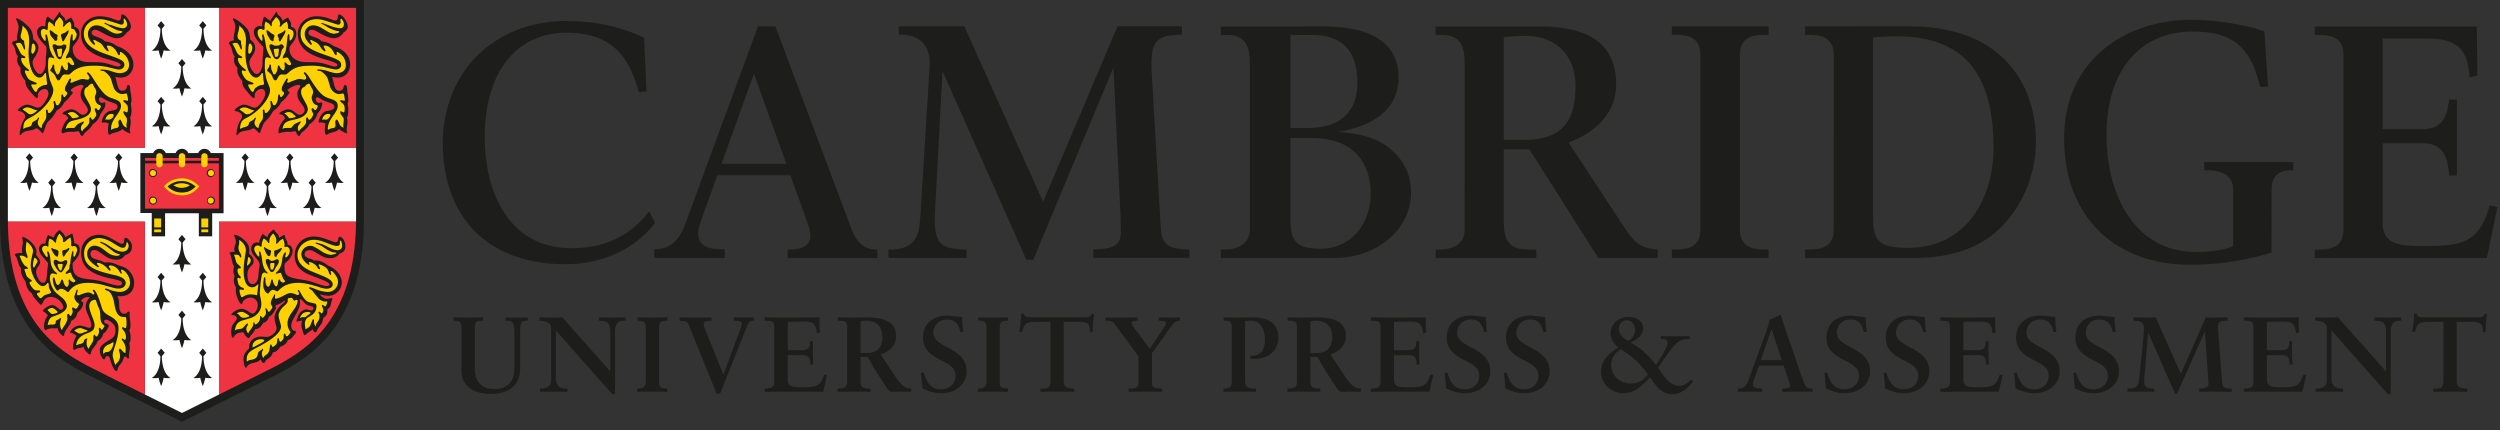 <svg
  width="186"
  height="32"
  fill="none"
  xmlns="http://www.w3.org/2000/svg"
>
  <rect width="100%" height="100%" fill="#333333" stroke="none"/>
  <g clip-path="url(#a)">
    <path
      d="M0 0v16.32c0 8.026 4.217 10.316 6.243 11.417.372.202 6.626 3.308 7.026 3.507l.27.144.269-.144c.362-.18 6.653-3.305 7.026-3.507 2.027-1.101 6.244-3.391 6.244-11.416V0H0Z"
      fill="#1D1D1B"
    ></path>
    <path
      d="M16.293 10.986V.585h-5.51v10.401H.586v5.335l.001.171h10.198v12.863a4542.002 4542.002 0 0 0 2.755 1.37l2.754-1.37V16.492h10.198v-5.506H16.294Z"
      fill="#fff"
    ></path>
    <path
      d="M10.784.585H.585v10.401h10.199V.585ZM26.49.585H16.293v10.401h10.199V.585ZM10.782 16.492H.585c.058 7.456 3.884 9.616 5.936 10.73.208.114 2.387 1.2 4.261 2.133V16.492ZM16.292 16.492v12.863c1.875-.933 4.053-2.019 4.261-2.132 2.052-1.115 5.878-3.275 5.936-10.73H16.292Z"
      fill="#EF3340"
    ></path>
    <path
      d="m19.959 13.846.21-.25-.266-.316-.266.316.21.25c.004.126.011 1.23-.639 1.624 0 0 .217.041.508-.015 0 0 .05.288.187.616.137-.328.187-.616.187-.616.291.056.508.015.508.015-.65-.395-.643-1.498-.64-1.624ZM21.62 11.973l.21-.25-.266-.316-.266.316.21.25c.004.126.012 1.229-.639 1.623 0 0 .217.042.508-.014 0 0 .05.287.187.615.137-.328.187-.615.187-.615.291.056.508.014.508.014-.65-.394-.642-1.497-.64-1.623ZM23.28 13.846l.211-.25-.266-.316-.266.316.211.25c.003.126.011 1.23-.64 1.624 0 0 .217.041.508-.015 0 0 .05.288.187.616.137-.328.187-.616.187-.616.291.056.508.015.508.015-.65-.395-.643-1.498-.64-1.624ZM24.94 11.973l.21-.25-.265-.316-.266.316.21.25c.003.126.011 1.229-.64 1.623 0 0 .217.042.508-.014 0 0 .05.287.188.615.136-.328.187-.615.187-.615.29.056.508.014.508.014-.65-.394-.643-1.497-.64-1.623ZM18.297 11.973l.21-.25-.266-.316-.266.316.21.25c.004.126.012 1.229-.64 1.623 0 0 .218.042.51-.014 0 0 .05.287.186.615a3.26 3.26 0 0 0 .187-.615c.291.056.508.014.508.014-.65-.394-.642-1.497-.64-1.623ZM3.908 13.846l.21-.25-.266-.316-.266.316.211.25c.003.126.011 1.23-.64 1.624 0 0 .217.041.508-.015 0 0 .051.288.187.616.137-.328.188-.616.188-.616.29.056.508.015.508.015-.651-.395-.643-1.498-.64-1.624ZM5.57 11.973l.21-.25-.267-.316-.265.316.21.25c.004.126.011 1.229-.64 1.623 0 0 .217.042.509-.014 0 0 .05.287.186.615.137-.328.188-.615.188-.615.29.056.508.014.508.014-.651-.394-.643-1.497-.64-1.623ZM7.23 13.846l.21-.25-.265-.316-.267.316.211.25c.003.126.011 1.23-.64 1.624 0 0 .217.041.508-.015 0 0 .051.288.188.616a3.27 3.27 0 0 0 .187-.616c.29.056.508.015.508.015-.652-.395-.643-1.498-.64-1.624ZM8.89 11.973l.21-.25-.266-.316-.266.316.21.25c.003.126.011 1.229-.64 1.623 0 0 .217.042.508-.014 0 0 .051.287.188.615.136-.328.187-.615.187-.615.29.056.508.014.508.014-.65-.394-.643-1.497-.64-1.623ZM2.247 11.973l.21-.25-.266-.316-.266.316.21.25c.004.126.012 1.229-.639 1.623 0 0 .217.042.508-.014 0 0 .05.287.187.615.137-.328.187-.615.187-.615.291.056.508.014.508.014-.65-.394-.642-1.497-.64-1.623ZM13.594 18.044l.21-.25-.266-.316-.266.316.21.25c.004.126.011 1.229-.64 1.623 0 0 .218.042.509-.014 0 0 .05.287.187.616.136-.329.187-.616.187-.616.291.056.508.014.508.014-.65-.394-.643-1.497-.64-1.623ZM13.594 23.68l.21-.25-.266-.316-.266.316.21.25c.004.126.011 1.23-.64 1.624 0 0 .218.041.509-.015 0 0 .05.287.187.616.136-.328.187-.616.187-.616.291.056.508.015.508.015-.65-.395-.643-1.498-.64-1.624ZM15.142 20.862l.21-.25-.265-.316-.266.316.21.25c.003.126.012 1.229-.64 1.623 0 0 .218.042.509-.014 0 0 .05.287.187.616.136-.329.187-.616.187-.616.291.056.508.014.508.014-.65-.394-.643-1.497-.64-1.623ZM12.044 20.862l.211-.25-.266-.316-.266.316.21.25c.004.126.012 1.229-.64 1.623 0 0 .218.042.509-.014 0 0 .05.287.187.616.137-.329.187-.616.187-.616.291.056.508.014.508.014-.65-.394-.643-1.497-.64-1.623ZM15.142 26.497l.21-.25-.265-.315-.266.315.21.25c.003.127.012 1.23-.64 1.624 0 0 .218.042.509-.015 0 0 .05.288.187.616.136-.328.187-.616.187-.616.291.057.508.015.508.015-.65-.394-.643-1.497-.64-1.623ZM12.044 26.497l.211-.25-.266-.315-.266.315.21.25c.004.127.012 1.23-.64 1.624 0 0 .218.042.509-.015 0 0 .05.288.187.616.137-.328.187-.616.187-.616.291.057.508.015.508.015-.65-.394-.643-1.497-.64-1.623ZM13.594 4.956l.21-.25-.266-.316-.266.316.21.25c.004.126.011 1.23-.64 1.624 0 0 .218.041.509-.015 0 0 .05.288.187.616.136-.328.187-.616.187-.616.291.056.508.015.508.015-.65-.395-.643-1.498-.64-1.624ZM15.142 2.138l.21-.25-.265-.316-.266.316.21.25c.003.126.012 1.229-.64 1.623 0 0 .218.042.509-.014 0 0 .05.287.187.615.136-.328.187-.615.187-.615.291.056.508.014.508.014-.65-.394-.643-1.497-.64-1.623ZM12.044 2.138l.211-.25-.266-.316-.266.316.21.25c.004.126.012 1.229-.64 1.623 0 0 .218.042.509-.014 0 0 .05.287.187.615.137-.328.187-.615.187-.615.291.056.508.014.508.014-.65-.394-.643-1.497-.64-1.623ZM15.142 7.774l.21-.25-.265-.316-.266.316.21.25c.003.126.012 1.229-.64 1.623 0 0 .218.042.509-.014 0 0 .05.287.187.615.136-.328.187-.615.187-.615.291.056.508.014.508.014-.65-.394-.643-1.497-.64-1.623ZM12.044 7.774l.211-.25-.266-.316-.266.316.21.25c.004.126.012 1.229-.64 1.623 0 0 .218.042.509-.014 0 0 .05.287.187.615.137-.328.187-.615.187-.615.291.056.508.014.508.014-.65-.394-.643-1.497-.64-1.623ZM23.785 21.9c.151.2.363.33.537.33.053 0 .147-.014.233-.035a.48.48 0 0 1 .114-.017c.043 0 .06.015.06.054 0 .03-.02.104-.044.162a.83.83 0 0 0-.052.155l-.034.181-.087.156-.121.112-.035.035V23.15c0 .21-.062.33-.233.445a.715.715 0 0 0-.06.043l-.018.07c-.038.16-.067.26-.086.301a1.774 1.774 0 0 1-.165.242 1.57 1.57 0 0 0-.216.354c-.035.087-.062.112-.119.112-.085 0-.169-.107-.184-.233a.392.392 0 0 1-.043.052l-.103.07-.165.111c-.072.05-.119.085-.137.104l-.096.095c-.016.017-.034.026-.05.026-.043 0-.088-.074-.131-.217l-.087-.284a.967.967 0 0 1-.035-.279c0-.143.01-.194.061-.308a1.062 1.062 0 0 0-.31.06.296.296 0 0 1-.076.017c-.029 0-.046-.02-.046-.053 0-.019.015-.079.034-.128l.113-.293c.088-.228.368-.436.592-.436.053 0 .127.016.22.047a.467.467 0 0 0 .131.027c.1 0 .18-.074.18-.165a.13.13 0 0 0-.069-.113 5.564 5.564 0 0 0-.31-.095c-.146-.043-.218-.097-.38-.286-.12-.136-.166-.175-.209-.175-.033 0-.051.021-.051.06l.008.115.003.054c0 .24-.072.469-.245.785l-.242.44c-.115.21-.164.368-.164.527 0 .174.075.328.172.355l.13.034a.092.092 0 0 1 .044.027c.016.017.026.035.026.049 0 .018-.016.048-.043.08-.016.017-.067.084-.157.198-.149.195-.242.265-.423.32-.104.253-.275.4-.579.501l-.034.06c-.103.182-.332.346-.478.346h-.033c-.019.158-.132.323-.302.441-.117.082-.184.131-.198.146a.345.345 0 0 0-.043.078c-.04.087-.075.122-.124.122-.092 0-.168-.086-.222-.251l-.078.051c-.098.07-.153.107-.165.112-.039.02-.14.049-.302.087-.212.05-.396.14-.441.216l-.078.13-.035.014c-.042 0-.091-.059-.112-.135a2.127 2.127 0 0 1-.078-.485c0-.307.102-.507.416-.82l-.001-.074c0-.477.364-.8.9-.8l.086.002.294.018h.028c.158 0 .305-.06.464-.191.212-.173.273-.279.273-.473 0-.06-.017-.131-.083-.348a1.418 1.418 0 0 1-.063-.406c0-.356.261-.8.617-1.045.092-.064.16-.147.16-.196 0-.02-.01-.036-.024-.036-.023 0-.062.024-.11.068a.991.991 0 0 1-.208.13l-.138.069-.155.06c-.048.019-.072.045-.072.078 0 .019.007.046.02.078.011.028.017.05.017.063 0 .02-.015.054-.044.1l-.12.2c-.119.194-.204.277-.355.345-.097.284-.236.429-.44.458-.163.33-.308.443-.597.475-.04.127-.11.231-.259.398a.85.85 0 0 0-.112.138c-.068.121-.074.13-.105.13-.04 0-.13-.06-.198-.13a.517.517 0 0 1-.078-.104l-.078-.138c-.025-.045-.051-.065-.083-.065l-.055.004-.19.026a.603.603 0 0 0-.346.199l-.104.156c-.01.015-.026.025-.041.025-.078 0-.125-.17-.125-.453 0-.248.038-.413.123-.531l.242-.337a.24.24 0 0 0 .052-.132.174.174 0 0 0-.043-.11c-.051-.061-.1-.098-.138-.105l-.182-.024c-.033-.006-.046-.014-.046-.027 0-.016.01-.036.028-.06a.829.829 0 0 1 .216-.19c.215-.131.355-.183.5-.183.146 0 .306.053.452.148l.25.164a.215.215 0 0 0 .121.036c.116 0 .203-.069.285-.226a.83.83 0 0 0 .114-.4.537.537 0 0 0-.554-.558.735.735 0 0 0-.45.172.286.286 0 0 0-.087.095l-.069.156c-.015.037-.04.06-.061.06-.044 0-.142-.125-.224-.285a1.876 1.876 0 0 1-.12-.311 1.413 1.413 0 0 1-.074-.431l.013-.234a.868.868 0 0 1-.157-.535c0-.079.012-.14.062-.303a.64.64 0 0 1-.095-.385l.008-.108.026-.12.017-.104c-.083-.109-.107-.182-.19-.561-.046-.215-.075-.308-.112-.363-.017-.025-.026-.043-.026-.052 0-.05.12-.096.259-.096l.121.01a.401.401 0 0 1-.036-.175c0-.107.021-.226.062-.344.046-.132.055-.169.055-.212a.83.83 0 0 0-.037-.263l-.07-.173a.248.248 0 0 1-.022-.089c0-.017.012-.023.044-.023.17 0 .493.183.747.423.253.239.336.432.336.787l-.015.19c.235.206.338.376.338.561 0 .135-.044.225-.174.353-.233.232-.286.353-.286.651 0 .459.137.707.39.707.223 0 .395-.242.423-.596l.026-.33c.007-.084.021-.188.043-.31.015-.078.026-.181.026-.225 0-.117-.076-.264-.302-.527-.243-.284-.325-.436-.325-.658 0-.266.183-.46.433-.46.062 0 .094.01.168.048.004-.15.01-.179.096-.39.067-.166.139-.284.173-.284.01 0 .029.012.051.035a.848.848 0 0 0 .113.094l.086.06a.803.803 0 0 1 .078.079.833.833 0 0 1 .268-.441c.12-.119.166-.155.19-.155.018 0 .04.015.061.043l.104.137.146.165c.056.062.077.117.104.267l.086-.051.138-.078a.99.99 0 0 0 .105-.07c.023-.016.043-.026.054-.026.014 0 .03.025.04.062l.052.198.113.225a.432.432 0 0 1 .043.222v.054l.058-.002c.17 0 .317.202.317.434 0 .308-.245.706-.565.916a.693.693 0 0 0-.036.23c0 .686.18.83 1.237.988.265.04.502.088.709.147.034.01.262.084.683.225.234.078.39.112.512.112.129 0 .2-.037.2-.105 0-.117-.173-.223-.703-.43l-.752-.294c-.765-.3-1.126-.765-1.126-1.452 0-.8.6-1.4 1.402-1.4.302 0 .597.063 1.02.217.547.199.574.207.634.207.105 0 .163-.072.18-.224.013-.13.048-.182.12-.182.105 0 .22.098.303.26.07.14.112.304.112.448 0 .285-.15.472-.423.527a.84.84 0 0 1-.697.358c-.344 0-.515-.068-1.102-.435-.21-.132-.3-.164-.454-.164-.206 0-.36.128-.36.3 0 .16.129.263.416.34.172.044.197.057.286.145.07-.016.1-.02.143-.02.281 0 .628.15.92.401.533.165 1.007.739 1.007 1.22 0 .534-.462 1.01-.979 1.01a3.531 3.531 0 0 1-.669-.106Z"
      fill="#1D1D1B"
    ></path>
    <path
      d="m23.474 24.294.035-.095.035-.122a.74.74 0 0 1 .095-.146.693.693 0 0 0 .132-.43.357.357 0 0 0-.046-.166.203.203 0 0 1-.026-.08c0-.012.006-.026.018-.04.01-.016.023-.025.035-.026l.005-.001c.022 0 .06.025.089.06.037.045.069.07.088.07.039 0 .08-.066.102-.164a.903.903 0 0 0 .018-.087.817.817 0 0 0-.078-.242.213.213 0 0 1-.025-.087c0-.031.02-.056.047-.056.026 0 .067.027.115.074.024.022.048.035.066.035.054 0 .093-.056.134-.19a.785.785 0 0 0 .035-.136c0-.025-.011-.04-.031-.04l-.03.002-.103.011a.734.734 0 0 1-.485-.235l-.242-.293a3.131 3.131 0 0 1-.216-.286l-.199-.13c-.032-.02-.052-.047-.052-.07 0-.032.033-.054.083-.054.045 0 .187.05.445.16.249.105.64.19.876.19a.75.75 0 0 0 .754-.739c0-.222-.1-.427-.342-.713-.046-.053-.124-.106-.16-.106-.028 0-.048.021-.048.051 0 .024.01.057.027.098.01.027.016.054.016.079 0 .04-.014.062-.041.062-.055 0-.111-.089-.158-.244-.057-.193-.17-.308-.432-.44a.933.933 0 0 0-.274-.098c-.017 0-.028.015-.028.038 0 .032.012.067.034.102a.425.425 0 0 1 .07.165v.008c0 .033-.017.052-.048.052-.056 0-.068-.014-.195-.207-.065-.1-.238-.231-.389-.294a.442.442 0 0 0-.147-.035h-.005c-.031 0-.055.015-.055.034 0 .006.013.034.039.079l.013.048c0 .027-.018.047-.041.047-.052 0-.213-.131-.34-.277-.137-.158-.224-.359-.224-.517 0-.33.315-.624.669-.624.089 0 .164.016.221.044l.302.156.355.234c.204.133.483.233.652.233.064 0 .11-.008.273-.053.085-.023.137-.057.137-.088l-.003-.007-.03-.017-.19-.017c-.106-.01-.346-.118-.536-.243l-.398-.258-.354-.148c-.027-.01-.044-.028-.044-.045 0-.018.018-.033.04-.033l.098.018.329.095c.083.024.215.084.398.181.36.192.595.277.768.277.2 0 .346-.137.346-.323 0-.063-.014-.165-.034-.248a.337.337 0 0 0-.052-.112c-.015-.022-.031-.034-.042-.034-.025 0-.04.026-.04.07l.005.06.003.05c0 .16-.062.216-.238.216-.144 0-.337-.058-.777-.232-.412-.162-.67-.224-.925-.224-.651 0-1.221.53-1.221 1.135 0 .523.347.923 1.057 1.215l.735.302c.607.25.83.429.83.665 0 .196-.183.323-.469.323-.123 0-.277-.034-.56-.124-.688-.22-1.135-.31-1.529-.31-.64 0-1.098.175-1.462.56-.048.051-.077.067-.119.067-.03 0-.059-.012-.123-.05a.419.419 0 0 0-.19-.062.32.32 0 0 0-.208.114l-.086.113c-.025.032-.053.052-.076.052-.063 0-.174-.106-.244-.234a.812.812 0 0 1-.086-.225 1.314 1.314 0 0 1-.018-.237l.009-.16.026-.172c.012-.083.022-.133.026-.147.007-.021.023-.035.042-.035.044 0 .064.041.064.136l-.002.054-.002.04c0 .245.098.47.205.47.084 0 .158-.15.22-.45.013-.06.037-.095.066-.095.035 0 .056.044.082.173.015.084.07.2.129.277.034.043.07.07.099.07.07 0 .116-.107.151-.355.014-.097.043-.157.076-.157.014 0 .028.007.037.019.006.007.026.038.06.095.021.035.055.064.095.086a.255.255 0 0 0 .1.034.126.126 0 0 0 .082-.034c.038-.035.06-.06.06-.071 0-.013-.017-.04-.052-.076a.845.845 0 0 1-.155-.286l-.077-.198c-.014-.032-.029-.052-.044-.06l-.027-.007-.051.007-.181.05-.057.01c-.024 0-.04-.016-.04-.041 0-.023.03-.065.071-.097.219-.174.349-.466.398-.89.029-.258.063-.356.172-.51.023-.032.043-.051.054-.051.034 0 .052.026.052.076 0 .033-.01.075-.028.122a.301.301 0 0 0-.018.105v.033l.018.052.095-.035.104-.12a.638.638 0 0 0 .113-.354c0-.083-.02-.14-.07-.199-.054-.065-.092-.09-.13-.09l-.06.003-.061.005c-.056 0-.084-.017-.084-.051l.015-.066.01-.095-.052-.215-.044-.105-.026-.086-.06.043-.13.078a.433.433 0 0 0-.104.095c-.123.149-.13.156-.18.156-.031 0-.05-.011-.05-.033l.005-.037a.894.894 0 0 0 .026-.179c0-.15-.11-.378-.241-.503-.181.172-.278.363-.278.545v.103c0 .04-.013.06-.04.06H20c-.022-.003-.043-.02-.061-.043l-.104-.138a1.411 1.411 0 0 0-.139-.113 1.205 1.205 0 0 1-.068-.06l-.035.07a.918.918 0 0 0-.12.414c-.005.115-.014.149-.041.149a.121.121 0 0 1-.055-.02c-.131-.073-.143-.078-.2-.078-.155 0-.262.111-.262.275 0 .064.036.16.108.287.079.141.198.27.25.27.015 0 .018-.01.018-.053v-.018l-.009-.146-.017-.113-.001-.015c0-.033.012-.048.039-.048.078 0 .146.228.204.685.05.401.161.678.337.838.044.041.07.074.07.094 0 .014-.015.027-.034.027a.271.271 0 0 1-.114-.043.189.189 0 0 0-.094-.028c-.086 0-.183.101-.2.21l-.078.491-.06.692c-.012.131.006.306.052.518.04.186.06.324.06.41 0 .517-.322.927-.856 1.085l-.553.163c-.345.103-.514.33-.561.752.088-.07.115-.082.25-.103l.164-.026a.455.455 0 0 0 .147-.043.685.685 0 0 0 .096-.096l.147-.163c.055-.063.105-.098.136-.098.02 0 .037.023.037.05a.313.313 0 0 1-.061.142.414.414 0 0 0-.064.223c0 .11.03.18.142.339a.6.6 0 0 1 .035-.104 1.76 1.76 0 0 1 .13-.181c.119-.155.205-.317.206-.39.002-.133.014-.177.048-.177.03 0 .034.007.048.083a.108.108 0 0 0 .026.052c.02.022.04.035.052.035.011 0 .035-.012.07-.035.059-.04.105-.08.137-.12a.554.554 0 0 0 .086-.156.552.552 0 0 0 .044-.164v-.111c0-.03.012-.054.028-.054.02 0 .065.045.093.096.019.033.03.043.055.043h.005a.131.131 0 0 0 .078-.035c.105-.103.173-.23.173-.324l-.009-.16-.034-.13-.002-.01c0-.028.02-.05.042-.05.04 0 .082.055.141.181.028.06.053.088.08.088.04 0 .073-.03.154-.148l.078-.112a.154.154 0 0 0 0-.172l-.07-.104a.17.17 0 0 1-.017-.087c0-.117.042-.25.13-.406a2.02 2.02 0 0 0 .112-.216c.014-.036.029-.052.048-.052.015 0 .03.02.03.043l-.009.095v.138c.012.032.033.044.075.044a.294.294 0 0 0 .09-.017l.215-.078c.052-.019.118-.051.2-.096.338-.187.442-.226.61-.226.1 0 .227.039.41.123a.236.236 0 0 0 .089.026c.025 0 .052-.016.075-.043a.104.104 0 0 0 .025-.066.217.217 0 0 0-.034-.107.41.41 0 0 1-.053-.129c0-.023.015-.038.04-.038.02 0 .05.021.065.046.026.041.092.156.199.345.16.286.37.486.553.527l.38.087c.118.027.148.072.148.219a.751.751 0 0 1-.346.644l-.312.2c-.113.071-.207.27-.207.435 0 .107.026.296.06.445l.06-.06.148-.086.13-.13.07-.19.068-.173c.034-.084.074-.138.1-.138.03 0 .048.047.048.132l-.001.023v.033c-.002.124.015.179.111.365Z"
      fill="#FFD100"
    ></path>
    <path
      d="M18.355 26.758c0-.41.149-.59.744-.892 1.175-.596 1.808-1.142 1.808-1.556 0-.084-.027-.207-.105-.466a1.505 1.505 0 0 1-.074-.375c0-.191.157-.48.36-.66l.164-.148c.09-.08.157-.197.157-.272l-.001-.04-.003-.05c0-.086.034-.118.123-.122l.078-.008a.48.48 0 0 1 .067-.018c.028 0 .055.017.072.044l.043.07.06.068c.02.022.04.035.056.035a.19.19 0 0 0 .066-.026.213.213 0 0 1 .104-.032c.046 0 .068.024.068.074 0 .174-.112.424-.311.692-.331.449-.44.69-.44.978 0 .225.064.423.19.586.022.03.035.052.035.063 0 .024-.022.062-.061.11a.977.977 0 0 0-.052.069c-.07.1-.115.138-.16.138-.035 0-.067-.027-.082-.07l-.035-.094c-.01-.027-.03-.044-.048-.044-.007 0-.022.014-.038.035a.154.154 0 0 0-.034.095v.147a.296.296 0 0 1-.061.173.729.729 0 0 1-.121.129c-.033.028-.057.044-.068.044-.025 0-.05-.028-.062-.07l-.052-.173c-.008-.025-.025-.043-.043-.043-.029 0-.054.05-.061.122-.018.196-.052.314-.103.363l-.122.11c-.039.038-.084.064-.109.064-.025 0-.046-.01-.055-.028l-.06-.13a.043.043 0 0 0-.039-.027c-.035 0-.06.07-.073.2-.032.31-.097.45-.268.57-.135.096-.164.127-.216.242a.553.553 0 0 1-.105-.345c0-.071.012-.123.036-.164a.366.366 0 0 0 .056-.143c0-.022-.014-.038-.031-.038-.008 0-.024.012-.043.034a.452.452 0 0 1-.112.086c-.156.09-.18.122-.216.294-.05.233-.161.34-.397.388-.293.06-.31.067-.416.165l-.01-.154ZM17.796 17.85v.086l.001.128a.544.544 0 0 1-.018.14.945.945 0 0 0-.035.195c0 .166.023.247.12.418.055.094.09.208.09.29 0 .035-.014.055-.038.055a.054.054 0 0 1-.042-.025l-.069-.095c-.055-.076-.107-.096-.248-.096l-.15.01c.06.147.08.203.104.301.07.282.08.303.233.441.155.14.17.157.17.207 0 .04-.028.07-.06.07l-.058-.009-.034-.003c-.047 0-.09.086-.09.182a.619.619 0 0 0 .115.322l.087.086a.124.124 0 0 1 .035.089c0 .042-.024.077-.053.077a.199.199 0 0 1-.077-.028.14.14 0 0 0-.061-.017c-.038 0-.057.024-.057.071l.014.128.052.224c.012.051.044.107.095.165a.41.41 0 0 0 .13.104c.109.047.167.074.173.078.016.012.026.037.026.069a.06.06 0 0 1-.058.06.768.768 0 0 1-.09-.017l-.087-.009c-.088 0-.094.005-.094.073 0 .043.006.089.017.134l.035.138c.037.146.084.226.136.226.011 0 .033-.013.063-.035.125-.096.376-.181.534-.181.162 0 .347.02.417.043.04.013.068.02.082.02.022 0 .029-.02.03-.097l.018-.156.034-.268.026-.199v-.112a1.491 1.491 0 0 0-.07.06c-.147.138-.24.181-.391.181-.398 0-.626-.446-.626-1.225 0-.322.047-.776.136-1.297.019-.11.027-.186.027-.24 0-.284-.18-.562-.494-.762Z"
      fill="#FFD100"
    ></path>
    <path
      d="m18.383 19.785.078-.078.077-.069a.402.402 0 0 0 .117-.266.274.274 0 0 0-.03-.122c-.03-.065-.088-.123-.123-.123-.03 0-.056.071-.067.183l-.018.13-.025.129-.01.13v.086ZM17.621 23.318c.089.033.107.047.199.155.12.14.186.173.345.173a.44.44 0 0 0 .122-.017l.112-.035.086-.026c.042-.011.07-.03.07-.044 0-.018-.068-.075-.173-.146a1.657 1.657 0 0 0-.207-.12.445.445 0 0 0-.199-.054.634.634 0 0 0-.355.114ZM18.788 25.75c0-.28.274-.508.609-.508.167 0 .265.033.265.09 0 .044-.074.104-.234.189-.016.008-.099.053-.251.139a3.755 3.755 0 0 1-.38.19l-.009-.1ZM22.309 23.654c.122-.025.163-.057.224-.06l.156.009a.5.5 0 0 0 .103-.07c.028-.021.069-.05.121-.085.173-.118.183-.126.183-.164 0-.048-.07-.071-.216-.071-.272 0-.438.128-.571.441Z"
      fill="#FFD100"
    ></path>
    <path
      d="m19.695 18.394.121.078c.07.044.127.076.173.095.133.055.182.074.182.125a.365.365 0 0 1-.017.099.53.53 0 0 0-.026.121c-.012.117-.084.147-.13.147-.059 0-.12-.09-.216-.26a2.001 2.001 0 0 1-.138-.344l-.005-.034c0-.02.013-.033.037-.033l.019.006ZM20.864 18.695l-.198.2c-.07.093-.07.174-.087.19a.114.114 0 0 1-.06.026h-.013a.089.089 0 0 1-.091-.086l-.008-.147-.01-.148v-.008c0-.057.032-.087.077-.096l.183-.051.19-.095a.293.293 0 0 1 .082-.035c.022 0 .04.023.04.05a.14.14 0 0 1-.018.055l-.087.145ZM19.99 19.283l.13.096a.23.23 0 0 0 .116.029c.053 0 .13-.021.204-.056l.113-.051a.172.172 0 0 1 .067-.018c.07 0 .124.072.124.164 0 .128-.093.259-.226.45l-.095.199c-.075.107-.125.147-.187.147-.103 0-.152-.059-.306-.364-.11-.218-.156-.352-.156-.458 0-.091.048-.155.116-.155.029 0 .063-.007.1.017Z"
      fill="#1D1D1B"
    ></path>
    <path
      d="m20.104 19.759.009.164c.003.075.066.148.125.148.08 0 .137-.12.168-.303.015-.084.02-.097.02-.12 0-.063-.022-.08-.103-.08h-.146c-.053 0-.075.042-.075.151l.002.04Z"
      fill="#FFD100"
    ></path>
    <path
      d="M8.744 22.03c.076.19.101.284.113.407l.017.362c.013.364.134.544.363.544.083 0 .151-.021.19-.06l.095-.095.038-.01c.06 0 .094.038.094.111l-.01.141c-.008.063.004.197.034.397.018.117.026.234.026.348a.919.919 0 0 1-.078.421c.06.17.095.362.095.522 0 .188-.03.315-.104.42.035.149.043.209.043.294 0 .085-.011.195-.034.328-.031.18-.043.32-.035.414v.022c0 .055-.015.082-.049.082-.032 0-.072-.026-.106-.069-.053-.068-.087-.092-.127-.092-.06 0-.079.032-.168.29-.027.08-.097.189-.207.32a.737.737 0 0 0-.155.251 2.931 2.931 0 0 1-.052.182c-.01.023-.03.04-.052.042l-.011.001c-.143 0-.306-.305-.473-.881-.047-.163-.107-.236-.196-.236a.171.171 0 0 0-.15.097l-.052.121c-.01.02-.027.035-.045.035-.07 0-.175-.126-.24-.286a1.093 1.093 0 0 1-.084-.397c0-.27.199-.472.801-.812.263-.147.364-.335.364-.673 0-.268-.08-.422-.311-.597-.183-.138-.288-.19-.386-.19-.081 0-.146.054-.146.123 0 .082.047.131.16.17.133.048.19.095.19.154 0 .055-.056.173-.147.313a.799.799 0 0 1-.277.286c-.04.237-.153.39-.415.561a.914.914 0 0 1-.173.32l-.181.234a.752.752 0 0 0-.13.267c-.019.131-.031.155-.082.155-.068 0-.21-.121-.35-.302a.42.42 0 0 1-.112-.285c-.09.07-.118.08-.294.103a.723.723 0 0 0-.234.062c-.133.07-.175.088-.2.088-.036 0-.048-.019-.05-.08l-.01-.19c0-.262.104-.566.26-.77-.15-.13-.302-.21-.423-.224-.051-.006-.065-.012-.065-.03 0-.033.034-.1.082-.16.064-.082.116-.14.156-.173a.857.857 0 0 1 .501-.181c.112 0 .278.04.493.12.076.03.146.044.206.044.095 0 .149-.062.149-.17 0-.157-.077-.403-.252-.798-.118-.267-.17-.446-.17-.57 0-.3.14-.61.317-.7a.359.359 0 0 0-.192-.052.486.486 0 0 0-.266.087c-.128.075-.2.14-.2.184 0 .017.027.044.07.075.068.047.08.065.08.128 0 .213-.177.499-.425.684-.054.303-.194.486-.467.614-.036.164-.058.212-.19.398-.226.316-.279.416-.32.595-.021.093-.042.132-.07.132-.038 0-.114-.058-.197-.149a1.462 1.462 0 0 1-.139-.165c-.037-.057-.056-.112-.095-.276a.365.365 0 0 1-.123.02l-.127-.002-.087-.003c-.19 0-.39.043-.493.106a.202.202 0 0 1-.075.034c-.056 0-.101-.117-.101-.262 0-.311.086-.57.289-.851a1.477 1.477 0 0 1-.165-.156.289.289 0 0 0-.069-.061l-.095-.052c-.033-.017-.052-.04-.052-.056 0-.046.126-.167.277-.264.166-.107.297-.155.418-.155.142 0 .217.036.394.19.123.107.206.156.266.156.042 0 .088-.03.123-.079a.219.219 0 0 0 .045-.128c0-.166-.198-.444-.417-.588a.946.946 0 0 0-.515-.165c-.24 0-.447.12-.539.312l-.095.198c-.023.047-.05.07-.083.07-.055 0-.084-.024-.28-.25l-.225-.26a.69.69 0 0 1-.139-.224.514.514 0 0 0-.043-.113.49.49 0 0 0-.086-.07c-.173-.122-.3-.365-.372-.716l-.026-.112c-.212-.26-.338-.58-.338-.86 0-.037.002-.053.019-.117-.123-.124-.137-.154-.234-.485-.07-.234-.113-.334-.199-.448-.023-.03-.034-.053-.034-.067 0-.046.072-.085.198-.106a.82.82 0 0 1 .174-.02l.172.012-.01-.237c0-.139.01-.23.045-.394.017-.082.026-.142.026-.18a1.758 1.758 0 0 0-.043-.278.221.221 0 0 1-.019-.073c0-.028.019-.043.052-.043.025 0 .06.012.114.038.15.074.274.15.37.225.299.233.533.592.533.814l-.004.068c-.012.077-.018.12-.018.127 0 .038.022.087.06.14l.096.13a.657.657 0 0 1 .139.339c0 .08-.017.116-.156.318-.105.15-.148.263-.148.386 0 .156.062.352.174.547.101.179.219.277.332.277.193 0 .277-.17.307-.632.016-.24.04-.456.07-.656l.008-.118c0-.054-.016-.085-.086-.168l-.26-.302c-.247-.288-.322-.437-.322-.644 0-.238.156-.402.383-.402l.103.01v-.068a.91.91 0 0 1 .043-.235c.055-.185.123-.328.159-.328.011 0 .04.014.084.043.013.009.066.03.156.06.048.018.082.035.172.086a.763.763 0 0 1 .138-.302c.112-.144.239-.259.284-.259.026 0 .077.037.14.104l.164.173c.027.028.06.085.095.164l.035.078.104-.06c.067-.04.113-.067.138-.078l.164-.078a.254.254 0 0 1 .089-.045c.029 0 .045.052.11.338.044.196.05.238.06.38.277.04.407.198.407.494 0 .279-.137.555-.432.87-.08.087-.1.128-.1.209 0 .764.266 1.005 1.224 1.106.588.061.762.099 1.469.311.372.111.585.157.723.157.163 0 .254-.06.254-.164 0-.16-.115-.21-.804-.356-1.602-.337-2.23-.884-2.23-1.94 0-.753.563-1.318 1.314-1.318.332 0 .628.102 1.097.372.435.252.525.295.625.295.116 0 .162-.075.162-.262 0-.12.037-.18.112-.18.069 0 .174.071.268.181.144.17.199.257.199.491 0 .313-.167.517-.493.607l-.077.086c-.178.201-.335.268-.618.268-.246 0-.555-.1-.766-.25l-.415-.294c-.179-.127-.31-.181-.435-.181-.177 0-.283.105-.283.283 0 .173.115.315.303.373l.39.121c.137.044.203.07.37.155.097-.013.141-.018.195-.018.241 0 .502.065.73.182.073.037.125.061.156.07l.217.06c.49.138.89.687.89 1.222 0 .612-.396.99-1.036.99l-.2-.009Z"
      fill="#1D1D1B"
    ></path>
    <path
      d="m8.598 27.162.052-.104.121-.13a.64.64 0 0 0 .158-.446.945.945 0 0 0-.045-.28.703.703 0 0 1-.036-.152c0-.055.04-.106.082-.106.018 0 .041.015.066.043l.129.147c.08.09.107.107.208.13l.009-.121L9.35 26c0-.206-.076-.438-.19-.584-.069-.088-.1-.142-.1-.172 0-.032.022-.062.047-.062.008 0 .02.007.035.018.084.062.127.087.15.087.041 0 .079-.104.079-.218a.803.803 0 0 0-.176-.482 2.588 2.588 0 0 1-.104-.13.083.083 0 0 1-.017-.05c0-.036.03-.063.074-.063.033 0 .053.009.107.044a.133.133 0 0 0 .067.026c.067 0 .091-.095.091-.352l-.002-.106-.01-.156c-.01-.183-.025-.215-.103-.215H9.23c-.421 0-.618-.267-.726-.986-.079-.52-.273-.888-.51-.968-.142-.047-.193-.078-.193-.115 0-.024.039-.048.082-.048.03 0 .104.02.163.043.344.14.635.207.888.207.414 0 .741-.304.741-.69 0-.296-.14-.596-.393-.839a.491.491 0 0 0-.216-.13h-.017l-.043.014.017.125.034.087.01.036c0 .018-.018.033-.041.033a.077.077 0 0 1-.064-.035l-.155-.234c-.124-.184-.394-.338-.594-.338-.071 0-.116.031-.116.082 0 .024.023.069.053.1.044.05.078.11.078.139l-.01.035c-.008.019-.021.032-.034.034h-.008c-.042 0-.063-.018-.251-.233-.154-.176-.468-.347-.637-.347a.091.091 0 0 0-.064.027c-.01.012-.017.024-.017.034 0 .026.023.06.06.096.054.049.097.107.097.132 0 .017-.023.032-.049.032-.049 0-.16-.071-.367-.234-.323-.253-.466-.492-.466-.768 0-.335.238-.597.544-.597.179 0 .417.086.58.208l.423.32c.193.146.431.224.68.224a.326.326 0 0 0 .15-.035c.037-.018.06-.041.06-.058 0-.01-.032-.025-.078-.037a.977.977 0 0 1-.363-.155l-.432-.328a2.92 2.92 0 0 0-.337-.233c-.228-.12-.273-.148-.273-.175 0-.013.022-.024.05-.024.023 0 .049.005.076.017l.225.095c.072.03.193.103.363.216.463.31.698.408.97.408.258 0 .449-.183.449-.432a.34.34 0 0 0-.036-.15l-.044-.085c-.015-.03-.043-.054-.051-.043l-.026.034-.026.182a.362.362 0 0 1-.026.06.302.302 0 0 1-.06.087c-.047.046-.087.06-.16.06-.133 0-.283-.07-.687-.328-.41-.26-.78-.397-1.072-.397-.622 0-1.124.5-1.124 1.12 0 .866.528 1.257 2.186 1.618.631.137.908.322.908.602 0 .257-.206.418-.535.418-.1 0-.178-.006-.234-.018a31.81 31.81 0 0 1-.89-.242 4.493 4.493 0 0 0-1.154-.161c-.651 0-1.09.193-1.388.61-.034.05-.069.08-.092.08-.017 0-.043-.013-.072-.036l-.12-.095a.585.585 0 0 0-.311-.118.27.27 0 0 0-.183.075c-.043.04-.075.06-.088.06-.048 0-.137-.108-.205-.25a1.38 1.38 0 0 1-.148-.588c0-.086.027-.146.066-.146.03 0 .052.023.065.068l.069.251c.038.14.116.25.176.25.026 0 .073-.037.126-.103a.407.407 0 0 0 .07-.121c.054-.158.067-.181.11-.181.05 0 .076.03.11.189.007.03.016.073.056.148.035.066.07.118.104.156a.126.126 0 0 0 .09.044c.075 0 .145-.127.145-.267l-.001-.037-.011-.16c0-.062.01-.08.045-.08.02 0 .035.01.06.041a.453.453 0 0 0 .147.121.294.294 0 0 0 .123.044c.025 0 .055-.017.084-.044.024-.022.037-.046.037-.068 0-.025-.031-.064-.123-.156-.049-.05-.108-.168-.173-.345-.024-.068-.057-.114-.081-.114a.252.252 0 0 0-.057.018l-.112.043-.078.034-.03.007c-.036 0-.066-.027-.066-.06s.078-.126.174-.205a.317.317 0 0 0 .112-.233c.005-.146.032-.26.06-.26l.026-.302c.013-.152.076-.439.13-.596.01-.032.025-.053.035-.053.024 0 .045.066.045.137l-.002.045-.005.088c0 .109.017.166.052.166.037 0 .08-.055.117-.15l.078-.199a.455.455 0 0 0 .035-.161c0-.168-.101-.29-.24-.29l-.063.01a.302.302 0 0 1-.062.018c-.045 0-.083-.05-.083-.109l.006-.124-.008-.173-.035-.181-.009-.087-.077.043-.096.078-.137.112-.113.095a.1.1 0 0 1-.064.027c-.066 0-.074-.018-.074-.153v-.034c0-.108-.048-.194-.225-.401l-.043-.052-.034.06-.096.156-.095.242-.017.155c-.005.045-.022.08-.04.08-.017 0-.047-.023-.08-.063-.133-.15-.175-.178-.373-.25l-.017.06a2.274 2.274 0 0 0-.052.183l-.009.163v.07l.001.055c0 .047-.018.075-.047.075l-.005-.001c-.003-.001-.02-.016-.052-.043-.02-.018-.057-.027-.105-.027-.16 0-.263.087-.263.226 0 .103.035.18.195.423.07.107.152.192.184.192.022 0 .04-.057.04-.123l-.017-.104a.43.43 0 0 1-.024-.132c0-.048.014-.075.04-.075.078 0 .158.224.192.536l.034.32c.013.113.048.23.104.345.079.161.156.271.225.32.083.058.134.115.134.147 0 .027-.022.052-.046.052-.003 0-.062-.021-.175-.062l-.073-.01c-.172 0-.23.099-.23.396 0 .36.242.876.51 1.092l.398.32c.202.162.355.43.355.622 0 .253-.277.501-.752.674l-.286.103c-.22.08-.31.224-.397.64a.704.704 0 0 1 .238-.044h.039l.128.003c.116 0 .2-.07.2-.167v-.078c0-.023.032-.055.078-.078.077-.038.118-.057.12-.06l.096-.078a.078.078 0 0 1 .048-.02c.026 0 .048.026.048.054a.233.233 0 0 1-.018.078.85.85 0 0 0-.046.297c0 .212.034.326.14.48a.646.646 0 0 1 .027-.111c.017-.044.067-.122.147-.233.13-.183.227-.406.227-.526l-.003-.037-.026-.198a.13.13 0 0 1 .044-.095.093.093 0 0 1 .059-.025c.037 0 .06.022.088.086.02.048.045.077.062.077.03 0 .09-.079.128-.172a.485.485 0 0 0 .043-.183.305.305 0 0 0-.026-.111.303.303 0 0 1-.027-.098c0-.022.007-.033.036-.057a.074.074 0 0 1 .044-.018.1.1 0 0 1 .05.018l.078.052c.027.017.05.026.07.026.035 0 .084-.039.121-.096.075-.115.122-.21.122-.246 0-.023-.014-.04-.062-.073-.172-.121-.285-.305-.285-.462 0-.037.008-.078.026-.125l.086-.234c.044-.117.067-.178.07-.182l.025-.01c.03 0 .047.025.047.067a.293.293 0 0 1-.02.099.564.564 0 0 0-.037.164c0 .062.032.096.09.096a.375.375 0 0 0 .145-.035c.262-.113.469-.174.594-.174.117 0 .19.026.314.113.033.023.06.035.08.035.015 0 .033-.013.05-.035a.078.078 0 0 0 .017-.043c0-.03-.018-.071-.052-.112-.044-.055-.061-.088-.061-.122 0-.027.018-.045.046-.045.136 0 .348.43.552 1.109.159.536.203.59.716.881.434.245.6.488.6.882 0 .388-.108.886-.332 1.537-.07.206-.101.346-.101.46 0 .092.017.18.085.412.03.111.051.178.06.199.01.025.032.068.068.13Z"
      fill="#FFD100"
    ></path>
    <path
      d="M6.593 25.953c.051-.12.067-.148.164-.295.14-.21.19-.322.19-.423v-.138c0-.13.023-.19.075-.19.019 0 .036.01.046.026l.043.069a.07.07 0 0 0 .061.035c.026 0 .072-.034.098-.072a.605.605 0 0 0 .1-.309l-.008-.095-.009-.097c0-.053.021-.075.071-.075.034 0 .048.013.077.078.018.041.043.069.065.069.024 0 .051-.02.073-.052l.068-.104.053-.078.013-.042c0-.024-.019-.046-.066-.08-.16-.114-.23-.292-.24-.613a2.698 2.698 0 0 0-.044-.475c-.005-.016-.057-.14-.156-.37a2.355 2.355 0 0 1-.104-.312c-.02-.08-.046-.104-.108-.104-.235 0-.412.2-.412.466 0 .156.065.401.183.701.167.42.21.569.21.717 0 .317-.126.456-.564.613-.496.177-.727.432-.813.89l.087-.035a1.34 1.34 0 0 1 .12-.043l.138-.034c.12-.03.215-.097.234-.164l.035-.12a.087.087 0 0 1 .052-.062l.078-.034.077-.035.017.035-.034.112a.759.759 0 0 0-.018.202c0 .189.038.3.148.438ZM1.95 17.962c.012.048.018.08.018.097 0 .027-.012.102-.035.223l-.015.175c0 .154.028.32.076.455a.677.677 0 0 1 .055.197l-.003.037c-.008.035-.021.061-.033.061-.017 0-.048-.019-.088-.054a.485.485 0 0 0-.467-.112l.043.095.13.32.182.276.189.13c.019.013.036.03.052.052.018.024.027.044.027.057 0 .016-.015.028-.035.03l-.173.008c-.027.001-.048.017-.048.037 0 .029.025.116.074.257l.087.25.147.138.155.113c.046.033.074.07.074.098 0 .024-.015.048-.03.05l-.087.007c-.028.003-.044.028-.044.07 0 .064.06.182.173.336.134.183.228.243.38.243h.13c.063 0 .1.03.1.079 0 .04-.026.064-.083.076-.12.025-.156.05-.156.105 0 .022.016.055.044.094l.07.095c.057.08.122.131.164.131.023 0 .077-.024.126-.08a.55.55 0 0 1 .28-.189c.3-.076.363-.107.363-.177a.221.221 0 0 0-.035-.1c-.095-.17-.13-.282-.13-.422 0-.108-.027-.183-.067-.183-.016 0-.043.027-.07.07a.385.385 0 0 1-.303.182c-.3 0-.66-.468-.839-1.089a1.726 1.726 0 0 1-.063-.466c0-.163.022-.346.063-.528.058-.253.09-.394.095-.423l.011-.117c0-.215-.197-.49-.503-.704Z"
      fill="#FFD100"
    ></path>
    <path
      d="M2.573 19.163c-.063.12-.122.39-.122.562 0 .101.033.18.076.18.014 0 .031-.015.046-.042l.095-.174c.017-.028.032-.059.062-.105a.31.31 0 0 0 .06-.128c0-.103-.095-.23-.217-.293ZM3.524 23.059l.044.043.069.069c.168.174.194.191.275.191a.946.946 0 0 0 .321-.087c.038-.02.06-.042.06-.06 0-.012-.03-.047-.086-.096l-.094-.087c-.073-.064-.18-.125-.23-.125-.1 0-.201.044-.359.152ZM5.528 24.622a.858.858 0 0 1 .173.087c.078.05.124.08.138.086a.392.392 0 0 0 .137.017.3.3 0 0 0 .105-.017l.182-.07.173-.06c.047-.016.078-.043.078-.067 0-.012-.039-.03-.095-.045a1.054 1.054 0 0 1-.13-.043c-.213-.086-.244-.098-.32-.098-.169 0-.34.082-.44.21ZM7.716 26.36c.057-.14.097-.163.293-.174.222-.012.433-.41.433-.679 0-.026-.009-.049-.02-.049-.01 0-.031.01-.059.029-.062.04-.105.066-.129.077l-.25.112a.588.588 0 0 0-.315.474c0 .059.012.109.047.21Z"
      fill="#FFD100"
    ></path>
    <path
      d="m3.982 18.851.086.122a.814.814 0 0 0 .188.135c.025 0 .04-.02.055-.075l.034-.13.009-.144c0-.114-.05-.157-.286-.218-.058-.016-.082-.014-.12-.044a.24.24 0 0 0-.104-.053c-.02 0-.035.01-.035.024l.01.038.042.13.121.215ZM4.907 18.85l-.113.2a1.18 1.18 0 0 1-.043.047l-.008.002c-.046 0-.092-.105-.096-.214l-.016-.172c.013-.07.055-.102.163-.121a.503.503 0 0 0 .174-.051c.082-.06.129-.091.138-.096l.015-.003c.023 0 .04.017.04.043l-.003.012-.06.147-.19.206ZM4.682 19.44l.138-.07a.154.154 0 0 1 .066-.018c.068 0 .117.05.117.14 0 .099-.077.232-.183.422-.114.206-.2.346-.288.346-.124 0-.3-.197-.472-.527a.564.564 0 0 1-.066-.24c0-.11.048-.167.14-.167.038 0 .073.009.099.026l.078.053a.407.407 0 0 0 .22.068.34.34 0 0 0 .151-.034Z"
      fill="#1D1D1B"
    ></path>
    <path
      d="M4.586 19.63s.08.016.08.07l-.003.024-.025.13c-.03.172-.069.278-.125.278a.083.083 0 0 1-.066-.036c-.089-.126-.157-.287-.157-.375 0-.062.027-.093.082-.093l.015.001.095.017.104-.017Z"
      fill="#FFD100"
    ></path>
    <path
      d="m24.71 5.72.035.13c.031.117.054.21.07.277.108.493.2.623.44.623.137 0 .25-.076.285-.19l.052-.174a.082.082 0 0 1 .082-.063c.095 0 .145.104.152.314.002.08.02.22.051.423.024.145.035.279.035.4 0 .087-.01.138-.052.247l.017.104c.03.17.036.237.036.317 0 .371-.018.48-.105.625.036.141.046.208.046.31 0 .064-.01.158-.028.303l-.035.26.009.155a.478.478 0 0 1 .034.103c0 .025-.015.044-.034.044l-.173-.07-.19-.103a.885.885 0 0 1-.199-.155c-.167.148-.19.161-.39.215-.286.08-.392.115-.449.156-.055.04-.097.06-.12.06-.066 0-.113-.13-.113-.32 0-.277.016-.419.06-.527-.168-.057-.253-.077-.314-.077a.72.72 0 0 0-.126.017l-.039.003c-.025 0-.04-.03-.04-.082 0-.084.06-.254.14-.396.108-.193.286-.353.423-.38l.311-.06c.185-.036.295-.135.295-.263 0-.124-.081-.206-.27-.273l-.362-.13a1.888 1.888 0 0 1-.346-.164 6.036 6.036 0 0 0-.19-.113.207.207 0 0 0-.094-.025c-.077 0-.124.056-.124.148 0 .146.114.267.251.267.031 0 .06-.007.088-.018a.28.28 0 0 1 .08-.026c.039 0 .067.038.067.093 0 .153-.096.419-.199.546l-.103.13-.078.104c-.03.222-.247.54-.467.683a.533.533 0 0 0-.095.068c-.008.008-.03.05-.07.121a1.526 1.526 0 0 1-.173.208 1.624 1.624 0 0 1-.215.198.812.812 0 0 0-.173.156l-.087.147c-.017.03-.04.045-.067.045-.078 0-.149-.08-.192-.217-.031-.101-.06-.13-.125-.13a.672.672 0 0 0-.151.026l-.121.016h-.303c-.164 0-.383.04-.485.088a.232.232 0 0 1-.089.027c-.044 0-.067-.045-.067-.132 0-.274.211-.69.485-.959-.04-.159-.124-.265-.233-.293a4.807 4.807 0 0 1-.156-.043.047.047 0 0 1-.026-.041c0-.056.062-.11.2-.175.245-.116.317-.139.454-.139.156 0 .289.053.453.182.234.182.298.217.411.217.185 0 .362-.169.362-.346 0-.12-.067-.253-.229-.46-.23-.293-.311-.484-.311-.733 0-.167.033-.259.182-.5a.211.211 0 0 0 .036-.093c0-.047-.079-.09-.166-.09-.092 0-.207.033-.363.104-.26.12-.415.23-.415.298 0 .027.016.054.043.074l.087.06c.011.008.018.021.018.036 0 .015-.016.045-.036.068-.017.02-.075.094-.173.224a1.98 1.98 0 0 1-.362.38.33.33 0 0 0-.087.087l-.069.13a1.464 1.464 0 0 1-.372.388.947.947 0 0 0-.12.095.785.785 0 0 0-.079.121 2.584 2.584 0 0 1-.319.45l-.233.241c-.068.069-.162.269-.251.535-.072.21-.117.304-.15.304-.014 0-.038-.02-.066-.053-.168-.192-.319-.311-.393-.311a.27.27 0 0 0-.1.043.715.715 0 0 1-.233.087l-.312.06c-.26.05-.364.106-.484.26-.03.037-.055.06-.069.06-.03 0-.053-.045-.053-.106l.009-.075.044-.233c.045-.246.107-.45.173-.562l.156-.268a.293.293 0 0 0 .043-.14c0-.199-.186-.36-.467-.405-.058-.008-.087-.03-.087-.062 0-.04.068-.116.174-.197.183-.138.385-.224.528-.224.096 0 .225.034.396.103l.19.078c.07.03.137.044.193.044.201 0 .396-.183.637-.596.109-.188.156-.322.156-.445 0-.219-.102-.35-.272-.35a.516.516 0 0 0-.368.163c-.094.096-.143.19-.143.276l.004.088.004.046c0 .07-.024.1-.075.1-.066 0-.142-.063-.291-.242a28.495 28.495 0 0 0-.242-.284c-.263-.307-.318-.43-.329-.744-.293-.373-.366-.58-.366-.797l.012-.179c-.21-.252-.251-.35-.251-.598 0-.111.006-.14.052-.23-.103-.152-.136-.22-.164-.337l-.043-.183a.934.934 0 0 0-.139-.319c-.078-.111-.087-.128-.087-.16 0-.09.087-.149.303-.202l.07-.018a1.483 1.483 0 0 1-.018-.192c0-.05.006-.098.026-.205l.06-.32c.024-.125.036-.22.036-.284a.852.852 0 0 0-.053-.269.742.742 0 0 0-.086-.199c-.034-.047-.052-.087-.052-.113 0-.03.03-.052.068-.052.021 0 .058.01.087.027.292.16.611.412.839.666.195.217.258.398.302.881.266.197.364.375.364.656 0 .166-.054.327-.173.51-.106.162-.164.25-.173.268a.57.57 0 0 0-.079.292c0 .156.048.303.165.51.129.23.245.33.382.33.227 0 .432-.392.432-.823l-.001-.085v-.233l.026-.207.017-.25.017-.208.006-.116c0-.085-.017-.11-.283-.393-.293-.315-.432-.58-.432-.826 0-.232.2-.426.44-.426.05 0 .095.008.182.033v-.103l.01-.182.05-.224c.042-.18.062-.212.123-.212l.043.013.155.138.19.121.052.052c.012-.108.022-.13.112-.242.045-.057.086-.111.121-.164l.086-.13.053-.077c.034-.052.05-.066.072-.066.023 0 .04.03.066.126a.242.242 0 0 0 .078.112l.113.095c.09.077.151.191.19.355a.512.512 0 0 1 .172-.156l.139-.078a.358.358 0 0 1 .091-.044c.009 0 .024.02.038.052.02.046.043.09.07.13.111.179.12.205.12.326v.175c.28.078.39.229.39.539 0 .232-.106.472-.33.74-.147.177-.172.232-.172.366 0 .61.46.978 1.236.99l.57.009c.373.005.6.043.943.155.4.131.53.165.652.165.088 0 .16-.05.16-.108 0-.125-.209-.222-.907-.42-1.424-.401-2.032-.977-2.032-1.92 0-.73.61-1.294 1.399-1.294.248 0 .636.067.858.147l.353.13a.545.545 0 0 0 .186.036c.122 0 .169-.076.187-.304.008-.102.04-.146.105-.146.09 0 .268.142.395.32.132.181.226.422.226.578 0 .185-.096.325-.303.44-.194.296-.432.432-.753.432-.246 0-.665-.166-1.192-.474-.207-.122-.298-.156-.413-.156-.156 0-.256.087-.256.225 0 .125.092.202.35.293.409.146.496.193.613.337.44.077.632.153.908.363.79.253 1.228.74 1.228 1.363 0 .568-.385.978-.92.978-.143 0-.217-.008-.421-.051Z"
      fill="#1D1D1B"
    ></path>
    <path
      d="M25.566 9.504a.604.604 0 0 1-.028-.159l.01-.117c.022-.162.028-.24.028-.336a.27.27 0 0 0-.063-.174l-.104-.138c-.067-.09-.094-.158-.094-.236 0-.05.011-.066.046-.066l.04.008.077.043c.035.02.065.03.087.03.052 0 .078-.081.078-.243 0-.225-.042-.333-.173-.435l-.12-.095a.095.095 0 0 1-.036-.07c0-.042.025-.069.064-.069.024 0 .058.007.1.018l.096.026.037.008c.03 0 .043-.022.043-.073l-.002-.03-.026-.182c-.027-.188-.058-.26-.114-.26l-.015.002-.225.042-.038.004c-.27 0-.589-.256-.671-.539l-.164-.561c-.05-.168-.196-.354-.416-.528a.405.405 0 0 0-.18-.094l-.156-.018c-.029-.003-.048-.02-.048-.042 0-.036.03-.053.094-.053.22 0 .454.045.766.147.284.093.439.127.578.127.433 0 .693-.225.693-.6 0-.187-.068-.422-.165-.572a1.386 1.386 0 0 0-.407-.38.135.135 0 0 0-.068-.027.044.044 0 0 0-.044.044l.009.112v.01c0 .043-.024.077-.055.077-.047 0-.097-.056-.152-.173-.16-.337-.416-.541-.68-.541-.058 0-.091.02-.091.056 0 .026.015.066.044.114a.972.972 0 0 1 .078.155c.014.034.021.06.021.074 0 .016-.014.025-.04.025-.038 0-.102-.035-.145-.081a24.29 24.29 0 0 1-.13-.139l-.112-.173a.828.828 0 0 0-.345-.302l-.217-.112a.257.257 0 0 0-.11-.035c-.027 0-.041.013-.041.04 0 .026.013.06.039.098.046.068.08.141.08.173 0 .03-.02.052-.044.052-.06 0-.169-.109-.321-.32a.82.82 0 0 1-.165-.485c0-.364.28-.647.641-.647.186 0 .418.078.647.216l.415.25c.149.09.35.157.475.157.068 0 .088-.004.243-.044a.438.438 0 0 0 .112-.043.063.063 0 0 0 .032-.05c0-.034-.021-.05-.076-.053-.192-.015-.591-.172-.855-.338a2.22 2.22 0 0 0-.285-.163c-.071-.026-.119-.062-.119-.092 0-.013.015-.02.038-.02l.05.008.377.138.362.13c.178.063.455.12.581.12a.265.265 0 0 0 .278-.277.55.55 0 0 0-.055-.24c-.053-.104-.122-.19-.15-.19-.034 0-.052.033-.052.092l.004.045.01.111c0 .117-.064.193-.163.193a.474.474 0 0 1-.141-.028l-.562-.18c-.488-.158-.678-.2-.918-.2-.68 0-1.192.459-1.192 1.07 0 .688.473 1.12 1.686 1.54 1.178.407 1.33.5 1.33.81 0 .179-.166.321-.375.321-.077 0-.145-.006-.203-.017a36.04 36.04 0 0 1-.588-.138 4.246 4.246 0 0 0-1.074-.122c-.857 0-1.27.131-1.718.545-.103.097-.145.114-.26.114l-.059-.002-.136-.009c-.104 0-.182.05-.245.156l-.138.234a.113.113 0 0 1-.099.051c-.09 0-.137-.059-.221-.267a.667.667 0 0 0-.173-.26l-.181-.156c-.028-.023-.044-.045-.044-.063 0-.017.016-.046.044-.083a.874.874 0 0 0 .077-.12.35.35 0 0 0 .044-.105l.008-.078c.007-.025.032-.043.062-.043.057 0 .067.038.069.251 0 .055.023.134.069.233l.094.208c.013.026.043.043.078.043.09 0 .204-.21.234-.432.024-.184.044-.243.082-.243.036 0 .052.022.125.173a.412.412 0 0 0 .207.191h.01c.071 0 .095-.044.112-.208l.008-.086-.017-.122-.012-.083c0-.056.02-.089.051-.089.019 0 .042.012.065.035l.086.086c.058.058.116.087.174.087.074 0 .12-.032.12-.085 0-.043-.01-.064-.086-.192a2.389 2.389 0 0 1-.06-.112c-.078-.146-.114-.182-.181-.182l-.088.009-.112.043a.25.25 0 0 1-.07.02c-.014 0-.026-.015-.026-.035 0-.078.052-.2.148-.351.059-.094.109-.326.146-.679l.044-.406c.026-.249.053-.338.104-.338.018 0 .032.008.034.019l.026.129v.104c0 .126.013.228.03.228.036 0 .09-.043.143-.116a.632.632 0 0 0 .086-.173.821.821 0 0 0 .044-.226c0-.2-.085-.286-.355-.361-.027-.008-.046-.017-.052-.026l-.009-.078v-.146l-.017-.105-.034-.086-.044-.095-.069.043c-.176.11-.22.144-.277.216-.079.1-.106.124-.139.124-.023 0-.042-.016-.042-.037l.034-.148.003-.025c0-.19-.106-.372-.296-.51l-.06.069-.062.086-.103.122a.406.406 0 0 0-.096.256v.028l.002.03c0 .067-.01.09-.043.09l-.019-.007-.069-.086-.086-.104-.156-.095-.078-.06c-.083.18-.087.2-.087.432v.073c0 .078-.025.125-.066.125a.268.268 0 0 1-.106-.043.267.267 0 0 0-.128-.036c-.126 0-.219.107-.219.253 0 .158.034.267.14.44.067.111.157.202.198.202.005 0 .016-.08.027-.185l-.027-.147-.006-.066c0-.056.02-.09.053-.09.048 0 .078.053.109.199l.07.32.068.405c.019.11.054.226.104.346.068.163.117.264.147.302.095.123.107.14.107.167 0 .022-.018.04-.038.04a.201.201 0 0 1-.078-.025.353.353 0 0 0-.104-.035l-.063-.01c-.143 0-.172.116-.172.69 0 .357.074.834.166 1.065l.182.459a.58.58 0 0 1 .044.214c0 .632-.856 1.641-1.756 2.075-.35.168-.454.343-.483.82.15-.071.21-.095.302-.12.255-.072.31-.108.345-.226l.035-.112c.015-.048.048-.072.225-.164a.354.354 0 0 0 .139-.112c.045-.074.08-.111.102-.111.025 0 .038.016.038.044l-.002.014-.096.247-.01.06c0 .182.101.333.287.428l.026-.103a.946.946 0 0 1 .086-.26l.165-.241c.06-.088.07-.145.07-.368l-.01-.272-.005-.07c0-.044.021-.069.06-.069.03 0 .056.012.058.027l.025.164c.006.035.042.06.085.06.084 0 .19-.106.305-.302a.39.39 0 0 0 .061-.206c0-.055-.011-.176-.027-.268l-.004-.052c0-.043.026-.07.066-.07.022 0 .039.007.042.017l.06.2c.02.065.067.111.114.111.133 0 .27-.27.284-.56.009-.183.031-.247.087-.247.022 0 .038.008.043.021l.034.113c.013.04.038.068.062.068.022 0 .066-.038.12-.103a.864.864 0 0 0 .078-.112.193.193 0 0 0 .026-.092c0-.043-.01-.055-.078-.107a.219.219 0 0 1-.095-.182c0-.125.053-.26.207-.527.141-.242.16-.27.194-.27.032 0 .058.032.058.073a.177.177 0 0 1-.019.076.326.326 0 0 0-.035.104c0 .033.031.061.069.061a.35.35 0 0 0 .157-.052 1.85 1.85 0 0 1 .234-.095c.16-.058.258-.093.293-.104a.6.6 0 0 1 .329-.009c.098.024.165.036.199.036.078 0 .14-.06.14-.137 0-.034-.024-.1-.054-.15a1.75 1.75 0 0 0-.078-.12c-.038-.04-.053-.062-.053-.078l.01-.035c.01-.02.029-.034.048-.034.069 0 .203.14.323.338.678 1.106 1.006 1.455 1.505 1.606.52.158.641.267.641.577 0 .164-.087.362-.27.615-.345.48-.467.76-.467 1.079v.07c.043-.017.075-.032.096-.043a.75.75 0 0 1 .139-.06l.215-.043c.068-.014.122-.095.122-.182l-.001-.017-.017-.19-.002-.03c0-.107.053-.195.117-.195.024 0 .052.021.067.052l.138.293c.056.121.122.178.302.26ZM18.479 3.578l-.009.139-.002.084c0 .14.022.2.074.2.058 0 .148-.106.188-.224a.883.883 0 0 0 .044-.234.43.43 0 0 0-.044-.164c-.04-.095-.079-.138-.127-.138-.074 0-.109.095-.124.337Z"
      fill="#FFD100"
    ></path>
    <path
      d="m17.88 1.98.122.12c.177.178.298.537.298.885l-.005.144-.025.405-.01.34c0 1.129.33 1.899.813 1.899.12 0 .27-.112.372-.277.023-.036.051-.063.07-.063.026 0 .04.023.043.072l.017.19.017.163c.009.078.017.138.026.182.017.083.026.14.026.17 0 .087-.018.096-.225.124a.59.59 0 0 0-.242.095c-.134.086-.212.146-.224.173l-.096.2c-.012.025-.034.042-.055.042-.05 0-.118-.077-.213-.242-.088-.153-.127-.24-.127-.282 0-.027.021-.038.075-.038h.018l.103.009.078-.01.07-.007a.065.065 0 0 0 .051-.064c0-.02-.014-.04-.034-.049l-.39-.164c-.093-.04-.193-.14-.284-.285-.1-.16-.158-.297-.158-.376 0-.062.026-.101.068-.101a.14.14 0 0 1 .063.02c.043.02.083.034.102.034.014 0 .03-.006.046-.017.016-.014.026-.029.026-.042 0-.025-.026-.057-.07-.089-.323-.229-.519-.507-.519-.736 0-.068.016-.099.049-.099l.064.006c.047.01.103.018.121.018.048 0 .08-.026.08-.067 0-.025-.032-.056-.08-.08-.215-.107-.269-.17-.406-.475-.106-.235-.16-.333-.25-.45a.544.544 0 0 1 .268-.07c.118 0 .192.077.276.286.053.132.11.221.143.221.015 0 .022-.027.022-.1a.985.985 0 0 0-.036-.258.56.56 0 0 1-.025-.191l-.017-.121-.096-.052c-.088-.047-.147-.161-.147-.283 0-.054.005-.107.017-.157l.052-.199c.038-.14.062-.286.062-.366l-.001-.074.077.086ZM18.919 8.209c-.182-.031-.21-.04-.415-.13a.784.784 0 0 0-.324-.087.533.533 0 0 0-.367.148l.077.06.173.12.165.13a.232.232 0 0 0 .145.053c.17 0 .313-.078.546-.294ZM22.248 9.781a.5.5 0 0 1 .173-.225c.242-.207.354-.36.354-.483v-.191c0-.11.018-.147.076-.147.026 0 .047.01.054.027l.043.102c.01.025.038.04.073.04.062 0 .106-.045.212-.22.046-.075.064-.123.064-.171a.262.262 0 0 0-.02-.098 5.174 5.174 0 0 0-.061-.137.418.418 0 0 1-.036-.136c0-.056.03-.09.078-.09.026 0 .049.01.062.028l.069.085c.015.019.02.03.045.03.032 0 .09-.03.11-.073l.07-.138a.202.202 0 0 0 .026-.078c0-.03-.027-.06-.07-.077l-.12-.053c-.142-.06-.26-.304-.26-.535 0-.026.009-.064.026-.112l.052-.147a.427.427 0 0 0 .026-.144.48.48 0 0 0-.086-.262 1.775 1.775 0 0 1-.104-.182c-.05-.128-.08-.17-.123-.17-.03 0-.06.01-.11.04l-.087.053-.121.138-.122.06c-.072.037-.14.193-.14.323 0 .187.04.288.322.792.12.213.176.371.176.492 0 .351-.359.641-.945.76-.7.144-.853.26-.934.709.122-.063.17-.072.384-.072l.126.002h.02c.116 0 .132-.008.205-.112a.647.647 0 0 1 .286-.241l.138-.061.112-.06.035-.01c.031 0 .048.013.048.036 0 .03-.029.08-.083.146-.084.102-.132.206-.132.285 0 .116.02.174.089.277Z"
      fill="#FFD100"
    ></path>
    <path
      d="M21.16 8.442c.099.062.2.152.259.233.082.113.094.121.176.121a.545.545 0 0 0 .126-.018l.078-.017c.147-.028.192-.049.192-.088 0-.024-.014-.048-.037-.067l-.103-.086-.095-.087a.464.464 0 0 0-.273-.096.593.593 0 0 0-.324.105ZM23.958 8.908l.052-.009.087-.008.069.008.047.003c.087 0 .133-.01.169-.038a.701.701 0 0 0 .165-.198.201.201 0 0 0 .034-.098c0-.059-.054-.092-.148-.092-.238 0-.383.132-.475.432Z"
      fill="#FFD100"
    ></path>
    <path
      d="M20.734 2.94c.01.08.052.145.095.145.036 0 .093-.123.183-.275.123-.209.224-.382.224-.492 0-.037-.019-.065-.043-.065l-.01.003-.094.087a.999.999 0 0 1-.285.155c-.11.04-.143.073-.143.147l.013.07.072.149-.012.075ZM19.973 2.3a.193.193 0 0 0-.096-.044c-.037 0-.053.019-.053.062l.002.025a.985.985 0 0 0 .034.147c.043.137.094.22.114.241l.13.219a.45.45 0 0 0 .188.119h.006c.024 0 .043-.014.045-.035l.027-.173.043-.156.005-.036a.114.114 0 0 0-.065-.101l-.147-.078-.233-.19ZM20.543 3.397h-.046l-.1-.008-.105-.062a.239.239 0 0 0-.121-.034c-.08 0-.127.049-.127.132 0 .065.039.19.11.36.031.073.069.165.113.277.094.241.193.345.323.345.112 0 .203-.092.273-.275l.095-.39c.046-.12.16-.171.16-.256 0-.1-.11-.195-.205-.195l-.05.01-.13.088-.19.008Z"
      fill="#1D1D1B"
    ></path>
    <path
      d="M20.535 3.639h-.104c-.016 0-.032.01-.044.025a.206.206 0 0 0-.026.044l.043.207.035.181c.02.1.036.139.11.139.085 0 .158-.058.167-.165l.017-.19a8.75 8.75 0 0 0 .017-.197.076.076 0 0 0-.025-.053.067.067 0 0 0-.045-.019l-.007.001-.138.027Z"
      fill="#FFD100"
    ></path>
    <path
      d="m8.581 5.72.035.13c.031.117.054.21.07.277.108.493.2.622.44.622.137 0 .25-.076.285-.19l.052-.173a.082.082 0 0 1 .083-.064c.094 0 .138.098.141.314.002.063.022.204.062.423.022.13.034.257.034.377a.616.616 0 0 1-.052.271c.03.17.052.398.052.53 0 .213-.04.412-.104.515.036.144.044.201.044.326 0 .092-.009.193-.027.288-.037.207-.045.26-.045.299 0 .039.007.078.02.116a.4.4 0 0 1 .025.103c0 .024-.01.043-.025.043l-.173-.069-.19-.103a.915.915 0 0 1-.199-.155c-.168.15-.218.173-.657.293a.594.594 0 0 0-.19.078c-.055.04-.095.06-.115.06-.074 0-.11-.12-.11-.366 0-.183.018-.353.052-.481a.984.984 0 0 0-.309-.077c-.013 0-.057.006-.132.016l-.032.003c-.025 0-.047-.037-.047-.083 0-.033.024-.116.053-.187l.086-.207a.736.736 0 0 1 .208-.25.555.555 0 0 1 .225-.13l.311-.06c.185-.036.295-.135.295-.263 0-.124-.083-.208-.27-.273l-.371-.13a1.997 1.997 0 0 1-.338-.164c-.206-.122-.24-.138-.29-.138-.074 0-.116.056-.116.153 0 .154.1.262.242.262a.238.238 0 0 0 .087-.018.305.305 0 0 1 .089-.026c.039 0 .06.023.06.066l-.002.038-.017.147c-.015.125-.096.277-.277.518l-.077.104c-.07.278-.244.532-.467.683a.853.853 0 0 0-.096.068c-.007.008-.03.05-.069.121a1.447 1.447 0 0 1-.173.208c-.072.08-.145.145-.216.198a.818.818 0 0 0-.172.156l-.087.147a.082.082 0 0 1-.07.043c-.076 0-.146-.08-.19-.215-.03-.101-.06-.13-.125-.13a.666.666 0 0 0-.15.026l-.122.016H5.22c-.156 0-.375.04-.476.088a.244.244 0 0 1-.089.027c-.021 0-.034-.012-.058-.053a.124.124 0 0 1-.018-.07c0-.158.112-.455.26-.691a.92.92 0 0 1 .234-.277c-.035-.146-.129-.26-.242-.293l-.147-.043c-.02-.006-.035-.024-.035-.042 0-.045.07-.106.2-.174.168-.09.338-.139.474-.139.144 0 .282.057.442.182.234.183.297.217.411.217.185 0 .361-.17.361-.347 0-.118-.063-.245-.228-.458-.24-.311-.313-.473-.313-.702 0-.142.044-.323.097-.404l.086-.129a.163.163 0 0 0 .03-.083c0-.058-.067-.1-.157-.1-.137 0-.399.098-.608.226-.103.063-.174.138-.174.184a.08.08 0 0 0 .036.067l.096.06c.01.007.018.021.018.036 0 .012-.014.04-.036.068l-.173.224c-.089.117-.227.26-.363.38a.596.596 0 0 0-.086.087 5.475 5.475 0 0 0-.069.13 1.36 1.36 0 0 1-.38.388.757.757 0 0 0-.122.095.789.789 0 0 0-.069.121c-.021.042-.06.103-.113.181a1.956 1.956 0 0 1-.207.268l-.242.242c-.075.074-.14.22-.242.535-.06.192-.116.304-.148.304-.015 0-.039-.02-.068-.053-.171-.195-.319-.311-.396-.311-.018 0-.05.015-.096.043a.676.676 0 0 1-.234.087l-.32.06c-.241.046-.337.098-.475.26-.033.037-.06.06-.076.06-.026 0-.046-.044-.046-.1l.01-.081.043-.233c.046-.25.103-.436.173-.562l.146-.268c.03-.052.043-.1.043-.14 0-.2-.205-.382-.457-.405-.064-.005-.088-.02-.088-.056 0-.044.07-.13.166-.203.173-.131.399-.225.544-.225.087 0 .223.037.389.104l.19.078c.07.03.136.044.193.044.2 0 .396-.183.636-.596.109-.187.156-.322.156-.444 0-.218-.103-.351-.274-.351a.553.553 0 0 0-.374.163c-.087.088-.133.18-.133.268l.003.096.001.021c0 .08-.027.126-.075.126-.082 0-.2-.117-.54-.528-.252-.306-.309-.437-.32-.743-.293-.374-.365-.532-.365-.798l.012-.178c-.203-.244-.26-.377-.26-.6 0-.082.013-.13.06-.229-.102-.151-.136-.22-.164-.337l-.043-.182a.932.932 0 0 0-.138-.32c-.079-.11-.087-.126-.087-.165 0-.1.07-.14.373-.214a1.41 1.41 0 0 1-.018-.192c0-.05.006-.099.026-.206l.06-.32a1.72 1.72 0 0 0 .037-.276c0-.06-.01-.103-.063-.276a.944.944 0 0 0-.077-.2.337.337 0 0 1-.053-.117c0-.03.021-.048.06-.048.086 0 .312.137.545.33.496.41.599.575.666 1.071l.026.174c.238.175.363.386.363.612 0 .179-.065.386-.173.554l-.173.268a.522.522 0 0 0-.078.285c0 .163.047.312.165.518.132.233.245.328.385.328.227 0 .427-.396.427-.847v-.215c0-.088.004-.175.018-.285.016-.134.024-.218.025-.25l.01-.208.002-.136c0-.049-.025-.098-.09-.166L3.18 3.19c-.275-.3-.426-.582-.426-.793 0-.262.189-.46.441-.46a.63.63 0 0 1 .183.034v-.059c0-.38.078-.662.183-.662l.042.013.156.138.19.121.052.052c0-.107.005-.118.113-.242.025-.03.065-.085.12-.164a1.56 1.56 0 0 0 .13-.207c.023-.045.046-.065.071-.065.025 0 .044.031.076.126.02.058.033.074.182.206a.558.558 0 0 1 .103.113c.014.023.038.081.07.172l.025.07a.522.522 0 0 1 .173-.156l.13-.078a.282.282 0 0 1 .096-.044c.01 0 .027.02.042.052.014.031.037.074.07.13.091.16.122.238.122.313l-.002.085v.104c.284.089.39.235.39.54 0 .22-.116.473-.338.738-.149.177-.166.212-.166.335 0 .64.445 1.01 1.23 1.021l.578.009c.373.006.595.042.942.155.411.134.53.165.65.165.04 0 .079-.013.111-.035.032-.022.052-.051.052-.077 0-.121-.213-.218-.907-.415C6.637 4.02 6.03 3.447 6.03 2.504c0-.73.607-1.294 1.392-1.294.253 0 .641.066.864.148l.354.13a.547.547 0 0 0 .186.036c.12 0 .182-.1.186-.305.003-.108.027-.146.099-.146.1 0 .253.124.394.32.142.196.234.419.234.567 0 .196-.093.333-.303.452-.194.295-.433.432-.754.432-.25 0-.604-.142-1.191-.475-.205-.116-.309-.155-.417-.155-.152 0-.252.088-.252.224 0 .124.096.205.35.293.373.13.465.182.613.338.44.076.632.152.908.362.758.24 1.229.757 1.229 1.35 0 .577-.39.992-.933.992-.129 0-.209-.01-.409-.053Z"
      fill="#1D1D1B"
    ></path>
    <path
      d="M9.437 9.504a.943.943 0 0 1-.032-.208l.006-.068.026-.139.01-.111c0-.12-.021-.206-.062-.26l-.104-.138a.632.632 0 0 1-.086-.165.223.223 0 0 1-.017-.072c0-.04.023-.064.062-.064.023 0 .033.004.11.05a.18.18 0 0 0 .085.03c.052 0 .08-.084.08-.23 0-.167-.015-.26-.051-.301l-.13-.147-.113-.095c-.027-.023-.046-.052-.046-.075 0-.037.029-.063.07-.063.04 0 .123.018.192.043l.04.008c.035 0 .049-.02.049-.071l-.002-.032-.026-.182-.052-.19c-.017-.061-.026-.07-.065-.07l-.022.002-.215.043-.035.003c-.283 0-.583-.24-.674-.539l-.173-.561c-.054-.174-.183-.338-.415-.528a.38.38 0 0 0-.173-.094l-.156-.018c-.028-.003-.047-.02-.047-.043 0-.035.033-.052.108-.052l.285.026c.104.01.26.05.466.12.26.09.434.128.58.128.433 0 .692-.234.692-.624 0-.268-.14-.57-.354-.765-.122-.108-.244-.19-.286-.19a.044.044 0 0 0-.044.046l.01.11v.01c0 .043-.026.077-.06.077-.043 0-.092-.057-.149-.173-.163-.34-.423-.542-.691-.542-.046 0-.077.019-.077.045 0 .018.014.06.042.125l.07.156a.293.293 0 0 1 .027.08c0 .009-.016.018-.036.018-.04 0-.103-.035-.147-.08l-.13-.14-.112-.172c-.09-.138-.162-.201-.355-.302a12.535 12.535 0 0 1-.207-.113.228.228 0 0 0-.107-.034c-.031 0-.047.014-.047.045 0 .027.012.06.033.093.064.099.09.148.09.173 0 .028-.021.051-.046.051-.066 0-.206-.135-.33-.319a.882.882 0 0 1-.155-.485c0-.372.27-.647.638-.647.19 0 .43.08.65.216l.406.25c.141.088.35.156.473.156.055 0 .169-.02.253-.043a.411.411 0 0 0 .104-.043c.024-.014.04-.034.04-.048 0-.018-.009-.033-.023-.038l-.052-.017-.19-.035a1.09 1.09 0 0 1-.232-.087 4.151 4.151 0 0 1-.433-.216 1.69 1.69 0 0 0-.285-.163c-.07-.024-.114-.056-.114-.082 0-.026.013-.038.038-.038a.19.19 0 0 1 .093.033c.127.079.238.12.32.12l.371.13c.185.065.454.121.575.121a.285.285 0 0 0 .284-.285c0-.102-.06-.254-.15-.38-.02-.027-.041-.044-.058-.044-.035 0-.054.025-.054.07l.008.07.013.102c0 .113-.075.2-.171.2a.463.463 0 0 1-.136-.027l-.562-.18c-.47-.153-.688-.2-.925-.2-.672.002-1.184.463-1.184 1.07 0 .687.483 1.13 1.677 1.54 1.175.403 1.34.5 1.34.803 0 .173-.176.329-.372.329-.08 0-.15-.007-.207-.018-.04-.008-.236-.054-.588-.138a4.375 4.375 0 0 0-1.076-.121c-.848 0-1.318.148-1.725.544-.101.1-.136.114-.253.114l-.058-.002-.12-.008H4.84c-.102 0-.177.047-.244.155l-.147.234a.124.124 0 0 1-.099.052c-.078 0-.124-.06-.212-.268a.733.733 0 0 0-.182-.26l-.173-.155c-.028-.025-.043-.049-.043-.066 0-.02.012-.047.034-.08.083-.121.112-.175.122-.226.023-.115.026-.12.073-.12.054 0 .07.053.073.25a.628.628 0 0 0 .07.233l.096.208c.012.027.043.044.078.044.09 0 .202-.21.233-.433.025-.185.045-.243.083-.243.016 0 .03.007.038.019.009.012.035.064.078.155a.348.348 0 0 0 .112.13c.05.036.085.057.104.06l.01.001c.07 0 .094-.045.11-.209l.01-.086-.018-.121-.012-.084c0-.055.02-.089.051-.089.02 0 .042.013.065.035l.086.087c.058.057.116.086.171.086.072 0 .116-.03.116-.077 0-.041-.016-.082-.08-.2l-.06-.112c-.07-.13-.124-.182-.19-.182l-.087.009-.103.043a.224.224 0 0 1-.068.02c-.016 0-.027-.015-.027-.034 0-.077.05-.2.147-.352.068-.11.115-.343.138-.679.03-.45.09-.743.153-.743.043 0 .06.036.06.133l-.005.118-.003.083c0 .08.017.145.038.145.075 0 .162-.11.232-.288a.536.536 0 0 0 .045-.176l-.01-.04-.172-.32-.173-.052c-.032-.01-.054-.024-.061-.039V1.894L5.28 1.79l-.035-.087-.043-.094c-.19.102-.28.17-.346.258-.068.09-.106.126-.14.126-.022 0-.041-.022-.041-.046a.81.81 0 0 1 .026-.14l.005-.049c0-.186-.113-.368-.3-.487l-.05.07-.062.086-.103.121a.5.5 0 0 0-.105.271v.014l.001.031c0 .072-.007.09-.04.09l-.02-.009-.062-.086-.094-.104-.147-.095-.078-.06-.034.077a.44.44 0 0 0-.044.14l-.009.137-.008.146v.026c0 .076-.018.105-.064.105a.31.31 0 0 1-.1-.044.252.252 0 0 0-.126-.035c-.134 0-.22.093-.22.239 0 .172.05.338.139.453l.111.147c.031.039.088.073.091.051l.022-.18-.026-.147-.005-.066c0-.056.019-.09.051-.09.049 0 .078.053.11.198l.068.32.07.406c.018.11.053.225.103.346.069.162.118.264.147.302.097.123.107.14.107.167 0 .021-.018.04-.037.04a.196.196 0 0 1-.078-.025.358.358 0 0 0-.104-.035l-.067-.01c-.14 0-.168.12-.168.696 0 .352.075.83.166 1.059l.181.458a.575.575 0 0 1 .044.214c0 .63-.836 1.62-1.755 2.075-.341.17-.45.332-.475.708l-.008.113c.139-.073.196-.096.293-.12.258-.068.307-.1.346-.226l.034-.112c.013-.043.035-.058.234-.164a.358.358 0 0 0 .139-.112c.043-.073.08-.112.102-.112.022 0 .034.01.034.028l-.007.03-.086.248-.01.06c0 .183.1.332.286.428.03-.2.052-.269.113-.363l.155-.242c.058-.09.082-.199.082-.37a1.59 1.59 0 0 0-.021-.27l-.006-.068c0-.043.023-.069.06-.069.03 0 .055.01.058.025l.035.165c.007.035.043.06.084.06.083 0 .191-.108.305-.302a.46.46 0 0 0 .064-.229L4.01 7.76l-.026-.129-.002-.025c0-.057.032-.096.077-.096.02 0 .036.007.038.017l.052.199c.017.066.064.112.112.112.058 0 .158-.1.216-.216a.764.764 0 0 0 .078-.353c0-.185.02-.237.087-.237.021 0 .039.007.043.02l.034.112c.013.042.038.069.062.069.036 0 .133-.105.198-.216a.163.163 0 0 0 .026-.08c0-.037-.025-.074-.078-.119-.09-.074-.096-.086-.096-.198 0-.109.018-.166.096-.302.042-.074.079-.143.112-.208.11-.213.148-.268.188-.268.033 0 .063.036.063.076a.16.16 0 0 1-.018.071.294.294 0 0 0-.035.103c0 .034.029.062.065.062.04 0 .092-.018.152-.052.023-.014.104-.044.242-.095l.285-.104a.511.511 0 0 1 .174-.026c.053 0 .104.006.155.017.102.024.168.036.199.036a.15.15 0 0 0 .147-.144c0-.058-.06-.17-.139-.263-.03-.034-.044-.06-.044-.078l.01-.035c.011-.021.029-.034.046-.034.058 0 .195.145.317.338.744 1.17 1.011 1.454 1.513 1.606.508.155.641.274.641.575 0 .165-.085.357-.27.617-.376.526-.467.738-.467 1.086v.064c.043-.019.075-.033.096-.044a.771.771 0 0 1 .138-.06l.216-.044c.065-.013.122-.096.122-.176l-.001-.022-.026-.19-.002-.026c0-.067.034-.144.08-.182A.077.077 0 0 1 8.93 8.9c.024 0 .053.022.068.053l.138.293c.056.12.122.177.301.26ZM2.466 3.241c-.063 0-.095.054-.102.173l-.017.164c-.02.153-.02.17-.02.209 0 .123.036.215.086.215.055 0 .142-.106.185-.226a.579.579 0 0 0 .039-.202.59.59 0 0 0-.04-.195c-.03-.088-.079-.138-.13-.138Z"
      fill="#FFD100"
    ></path>
    <path
      d="m1.752 1.98.121.12c.198.198.295.524.295.99 0 .102-.005.17-.027.445-.01.144-.017.262-.017.356 0 1.07.348 1.881.81 1.881.145 0 .239-.07.375-.276.022-.034.056-.063.078-.063.027 0 .04.023.042.072l.018.19.017.163.017.182.026.165.002.02c0 .048-.021.076-.062.083l-.156.026a.675.675 0 0 0-.242.095c-.13.078-.209.139-.225.173L2.73 6.8c-.014.025-.034.043-.055.043-.05 0-.13-.087-.223-.242-.079-.132-.126-.239-.126-.282 0-.028.02-.038.076-.038h.016l.112.008.07-.008.077-.009a.06.06 0 0 0 .053-.06.056.056 0 0 0-.035-.052l-.39-.165a.605.605 0 0 1-.293-.284c-.107-.205-.157-.327-.157-.388 0-.053.028-.089.07-.089.016 0 .036.007.06.02a.35.35 0 0 0 .11.034c.034 0 .064-.026.064-.055 0-.023-.03-.064-.07-.093-.324-.235-.51-.506-.51-.74 0-.064.016-.096.05-.096l.063.007.112.017h.005c.043 0 .075-.028.075-.067 0-.023-.029-.056-.071-.08l-.139-.077a.378.378 0 0 1-.12-.121 7.595 7.595 0 0 1-.147-.277l-.121-.233a4.404 4.404 0 0 0-.078-.147.781.781 0 0 0-.053-.069.547.547 0 0 1 .27-.07c.118 0 .192.077.276.286.052.132.11.22.142.22.017 0 .023-.028.023-.1a.957.957 0 0 0-.036-.258.6.6 0 0 1-.026-.19l-.017-.121-.103-.052c-.023-.01-.05-.042-.078-.086a.37.37 0 0 1-.07-.197c0-.037.01-.096.026-.157.088-.33.114-.458.114-.565l-.002-.074.078.086ZM2.79 8.209a.975.975 0 0 1-.251-.061l-.164-.068a.873.873 0 0 0-.331-.088.53.53 0 0 0-.36.148l.077.06.173.121.164.13a.23.23 0 0 0 .143.052c.17 0 .316-.08.548-.294ZM6.117 9.78a.488.488 0 0 1 .173-.224c.241-.207.353-.361.353-.484v-.19c0-.11.02-.147.077-.147.026 0 .047.01.053.026l.043.103c.01.025.04.04.073.04.033 0 .083-.04.126-.1l.087-.12a.281.281 0 0 0 .063-.17.282.282 0 0 0-.02-.099 15.479 15.479 0 0 0-.06-.138.407.407 0 0 1-.036-.135c0-.057.029-.09.078-.09.025 0 .048.01.061.027l.07.086c.014.018.039.03.065.03.032 0 .069-.03.09-.073l.069-.138a.206.206 0 0 0 .027-.078c0-.026-.028-.054-.079-.078l-.112-.052c-.148-.068-.26-.306-.26-.554 0-.033.006-.066.018-.094l.06-.147a.35.35 0 0 0 .027-.137.49.49 0 0 0-.087-.269 2.377 2.377 0 0 1-.113-.181c-.05-.137-.077-.175-.12-.175l-.043.01-.06.035-.096.052-.113.14-.12.059c-.073.036-.141.19-.141.317 0 .225.025.287.321.798.116.197.176.368.176.494 0 .353-.317.606-.953.758l-.398.095c-.292.07-.465.271-.527.614.12-.063.169-.072.383-.072l.127.002h.02c.115 0 .131-.008.204-.112.086-.12.17-.19.286-.241l.138-.061.113-.06.034-.01c.03 0 .048.013.048.036 0 .033-.032.09-.082.146a.455.455 0 0 0-.139.335c0 .083.02.132.096.227Z"
      fill="#FFD100"
    ></path>
    <path
      d="M5.028 8.442c.1.062.201.152.26.233.083.113.095.121.176.121a.54.54 0 0 0 .126-.018l.078-.017c.143-.027.19-.048.19-.083 0-.02-.015-.048-.043-.072L5.72 8.52l-.095-.087a.467.467 0 0 0-.285-.097c-.104 0-.164.021-.312.106ZM7.831 8.908l.052-.009.078-.008.078.008.038.003c.192 0 .376-.163.376-.334 0-.06-.054-.092-.152-.092-.233 0-.38.134-.47.432Z"
      fill="#FFD100"
    ></path>
    <path
      d="M4.605 2.94c.01.08.051.146.094.146.036 0 .078-.096.168-.248.122-.207.24-.41.24-.52 0-.037-.019-.065-.044-.065l-.009.003-.095.086c-.069.063-.123.092-.294.156-.097.037-.133.076-.133.147l.012.07.044.12.017.104ZM4.077 2.49l.146.078c.04.02.063.05.063.083l-.01.054c-.022.073-.005.154-.006.184-.007.155-.125.153-.172.153-.029 0-.014-.018-.081-.095l-.19-.216c-.06-.066-.11-.217-.13-.388l-.002-.022c0-.048.015-.065.053-.065.023 0 .066.02.096.044l.233.19ZM4.414 3.397h-.047l-.1-.009a6.027 6.027 0 0 1-.104-.061.245.245 0 0 0-.123-.035c-.078 0-.129.044-.129.109 0 .072.035.19.114.384l.113.276c.098.244.194.346.321.346.114 0 .129-.11.205-.302.173-.434.27-.498.27-.652 0-.105-.024-.133-.12-.133l-.08-.02-.138.088-.182.009Z"
      fill="#1D1D1B"
    ></path>
    <path
      d="M4.406 3.639h-.112a.052.052 0 0 0-.044.025l-.017.044.043.207.035.181c.019.1.056.139.13.139.085 0 .137-.058.147-.165l.017-.19.017-.197a.075.075 0 0 0-.026-.053.064.064 0 0 0-.043-.019l-.009.001-.138.027Z"
      fill="#FFD100"
    ></path>
    <path
      d="M15.68 11.387a.506.506 0 0 0-.936 0h-.738a.505.505 0 0 0-.936 0h-.738a.506.506 0 0 0-.936 0h-.953v4.461h.846v1.734h.994v-1.717h2.51v1.717h.993v-1.717h.847v-4.478h-.954Z"
      fill="#1D1D1B"
    ></path>
    <path
      d="M11.986 16.257h-.514v.662h.514v-.662ZM11.986 17.068h-.514v.21h.514v-.21ZM15.492 16.257h-.515v.662h.515v-.662ZM15.492 17.068h-.515v.21h.515v-.21Z"
      fill="#FFD100"
    ></path>
    <path
      d="M16.287 11.755H10.79v.204h5.497v-.204ZM16.287 12.151H10.79v3.369h5.497V12.15Z"
      fill="#EF3340"
    ></path>
    <path
      d="M11.629 11.614a.236.236 0 0 1 .471 0v.618a.236.236 0 0 1-.471 0v-.618ZM13.303 11.614a.236.236 0 0 1 .471 0v.618a.236.236 0 0 1-.471 0v-.618ZM14.976 11.614a.236.236 0 0 1 .47 0v.618a.236.236 0 0 1-.47 0v-.618ZM12.197 13.87c.355.444.802.663 1.355.663.511 0 .864-.183 1.278-.662-.414-.424-.798-.601-1.304-.601-.531 0-1.01.217-1.329.6Z"
      fill="#FFD100"
    ></path>
    <path
      d="M13.513 13.47c-.381 0-.69.117-1.055.4.303.3.658.454 1.049.454.44 0 .726-.121 1.052-.445-.375-.297-.662-.41-1.046-.41Zm-.014.505c-.204 0-.377-.055-.596-.191a1.26 1.26 0 0 1 .605-.149c.208 0 .42.051.624.149a1.08 1.08 0 0 1-.633.191Z"
      fill="#1D1D1B"
    ></path>
    <path
      d="M15.697 15.222a.297.297 0 1 1 0-.595.297.297 0 0 1 0 .595Z"
      fill="#1D1E1C"
    ></path>
    <path
      d="M15.698 14.7a.226.226 0 1 0 0 .45.226.226 0 0 0 0-.45Z"
      fill="#FFD100"
    ></path>
    <path
      d="M11.391 15.222a.302.302 0 0 1-.306-.297.297.297 0 1 1 .306.296Z"
      fill="#1D1E1C"
    ></path>
    <path
      d="M11.383 14.7a.226.226 0 0 0-.226.225.23.23 0 0 0 .236.226c.12 0 .217-.101.217-.226a.226.226 0 0 0-.227-.226Z"
      fill="#FFD100"
    ></path>
    <path
      d="M11.382 13.175a.297.297 0 1 1 0-.595.297.297 0 0 1 0 .595Z"
      fill="#1D1E1C"
    ></path>
    <path
      d="M11.383 12.651a.226.226 0 1 0 0 .452.226.226 0 0 0 0-.452Z"
      fill="#FFD100"
    ></path>
    <path
      d="M15.697 13.175a.297.297 0 1 1 0-.593.297.297 0 0 1 0 .592Z"
      fill="#1D1E1C"
    ></path>
    <path
      d="M15.698 12.651a.226.226 0 1 0 0 .453.226.226 0 0 0 0-.453Z"
      fill="#FFD100"
    ></path>
    <path
      d="M33.748 23.616c.484.009.79.017 1.079.017.323 0 .663-.008 1.113-.017v.247h-.06c-.365 0-.552.042-.552.475v3.133c0 .883.51 1.477 1.453 1.477.951 0 1.487-.569 1.487-1.469v-2.827c0-.78-.213-.78-.655-.79v-.246a21.148 21.148 0 0 0 1.648 0v.247c-.433 0-.56.093-.56.62v2.928c0 1.172-.765 1.894-2.167 1.894-1.384 0-2.2-.628-2.2-1.732v-3.235c0-.348-.119-.476-.586-.476v-.246ZM40.133 23.616c.323.009.637.017.943.017.23 0 .45-.008.764-.017l3.568 4.016V24.67c0-.67-.254-.806-.858-.806v-.247c.45.009.782.017.986.017.297 0 .628-.008 1.01-.017v.247h-.186c-.45 0-.603.373-.603.798v4.652h-.221l-4.18-4.729v3.524c0 .56.204.798.824.798h.034v.246a30.572 30.572 0 0 0-2.039 0v-.246c.655-.009.833-.204.833-.756v-3.77c0-.297-.289-.5-.875-.517v-.247ZM49.639 29.152a40.327 40.327 0 0 0-1.079-.017c-.646 0-.892.008-1.147.017v-.246c.518 0 .637-.136.637-.688v-3.863c0-.365-.136-.492-.611-.492v-.247c.322.009.756.017 1.155.017.272 0 .586-.008 1.062-.017v.247c-.501 0-.62.084-.62.56v4.016c0 .382.119.458.603.467v.246ZM50.555 23.616c.467.009.773.017 1.155.017.408 0 .79-.008 1.232-.017v.247c-.357.008-.586.008-.586.229 0 .093.025.22.127.467l1.334 3.31 1.266-3.37c.068-.186.11-.322.11-.424 0-.204-.238-.204-.603-.212v-.247c.348.009.518.017.748.017.22 0 .433-.008.747-.017v.247h-.05c-.188 0-.247.06-.315.144-.051.068-.11.178-.204.416l-1.937 4.865h-.263l-2.073-5.12c-.102-.254-.263-.297-.688-.305v-.247ZM56.892 23.616c.603.009 1.197.017 1.8.017.748 0 1.462-.008 2.286-.017 0 .077-.009.212-.009.323 0 .153.009.467.034.79l-.22.084c-.06-.475-.145-.61-.264-.721-.127-.11-.263-.17-.85-.17-.195 0-.721.017-1.061.025v2.106h1.045c.484 0 .62-.17.62-.67h.212c0 .101-.008.381-.008.704 0 .552.017.78.025 1.01l-.212.043v-.136c0-.467-.238-.578-.586-.578h-1.096v1.766c0 .297.076.442.23.518.143.077.373.11.755.11.476 0 .799-.025.977-.067a.805.805 0 0 0 .416-.221c.094-.102.187-.263.332-.654h.22l-.297 1.265c-.39 0-2.106-.008-2.387-.008-.544 0-1.02.008-1.962.017v-.247c.62-.008.713-.144.713-.526v-3.99c0-.467-.093-.527-.713-.527v-.246ZM62.327 23.616c.357.009.688.017.892.017.467 0 .934-.017 1.402-.017 1.367 0 2.047.493 2.047 1.384 0 .645-.4 1.104-1.147 1.384l1.037 1.545c.229.348.433.595.594.739.17.144.34.238.646.238v.246c-.212-.009-.383-.017-.578-.017-.28 0-.662.017-.84.017-.145 0-.247-.051-.434-.34l-.476-.73c-.119-.178-.34-.51-.492-.773l-.417-.755h-.535v1.91c0 .306.144.442.68.442h.06v.246a54.735 54.735 0 0 0-1.19-.017c-.391 0-.96.008-1.258.017v-.247h.043c.569 0 .671-.144.671-.577v-3.905c0-.484-.136-.56-.663-.56h-.042v-.247Zm1.7 2.65h.466c.315 0 .51-.06.68-.162.22-.136.476-.416.476-1.002 0-.815-.442-1.24-1.19-1.24-.136 0-.297.017-.433.06v2.343ZM71.052 23.532l.535.06c0 .322.043.738.085 1.094l-.22.026c-.137-.645-.434-.943-.97-.943-.721 0-1.036.544-1.036.968 0 .527.383.764 1.198 1.189.934.484 1.274 1.027 1.274 1.69 0 1.018-.875 1.638-1.877 1.638-.493 0-.918-.127-1.41-.357-.052-.687-.094-1.035-.12-1.146l.213-.034c.23.764.544 1.248 1.291 1.248.73 0 1.08-.526 1.08-.993 0-.628-.528-.892-1.14-1.197-.747-.374-1.282-.815-1.282-1.656 0-1.01.73-1.639 1.793-1.639.093 0 .28.018.586.052ZM74.986 29.152a40.334 40.334 0 0 0-1.08-.017c-.645 0-.891.008-1.146.017v-.246c.518 0 .637-.136.637-.688v-3.863c0-.365-.136-.492-.612-.492v-.247c.323.009.756.017 1.156.017.272 0 .586-.008 1.061-.017v.247c-.5 0-.62.084-.62.56v4.016c0 .382.12.458.604.467v.246ZM75.82 24.686a7.38 7.38 0 0 0 .153-1.358h.179c.059.186.186.28.433.28h4.197c.271 0 .348-.068.475-.28l.145.068c-.102.662-.102.976-.102 1.265l-.196.076c-.025-.45-.076-.543-.17-.637-.101-.102-.305-.153-.611-.153h-1.18v4.347c0 .501.169.603.78.612v.246c-.467-.009-.832-.017-1.248-.017-.425 0-.799.008-1.266.017v-.246h.11c.502 0 .638-.051.638-.713v-4.246H77c-.654 0-.84.179-.943.739h-.238ZM82.246 23.616c.56.009.79.017 1.19.017.416 0 .628-.008 1.197-.017v.247c-.238.008-.442.025-.442.17 0 .042.017.118.128.27l1.223 1.648 1.045-1.57c.068-.103.17-.264.17-.349 0-.153-.212-.161-.56-.17v-.246c.382.009.68.017.857.017.221 0 .425-.008.74-.017v.247c-.23 0-.408.067-.587.314l-1.503 2.105v2.182c0 .34.144.442.747.442v.246c-.39-.009-.578-.017-1.198-.017-.433 0-.858.008-1.29.017v-.246c.585-.009.738-.043.738-.518V26.51l-1.81-2.453c-.118-.162-.34-.195-.645-.195v-.247ZM92.634 28.37c0 .536.357.536.816.536v.246a52.004 52.004 0 0 0-1.3-.017c-.51 0-.782.008-1.122.017v-.246c.442 0 .612-.085.612-.56v-3.983c0-.475-.204-.5-.603-.5v-.247c.323.009.747.017 1.02.017.45 0 .849-.017 1.214-.017 1.274 0 1.844.628 1.844 1.503a1.5 1.5 0 0 1-.4 1.053c-.229.238-.569.526-1.554.526h-.128v-.22h.043c.688 0 1.036-.425 1.036-1.215 0-.178-.034-1.4-1.028-1.4-.195 0-.365.017-.45.025v4.483ZM95.793 23.616c.357.009.688.017.892.017.467 0 .934-.017 1.401-.017 1.368 0 2.048.493 2.048 1.384 0 .645-.4 1.104-1.147 1.384l1.036 1.545c.23.348.434.595.595.739.17.144.34.238.646.238v.246c-.213-.009-.383-.017-.578-.017-.28 0-.663.017-.841.017-.144 0-.246-.051-.433-.34l-.476-.73c-.119-.178-.34-.51-.493-.773-.085-.152-.416-.755-.416-.755h-.535v1.91c0 .306.144.442.68.442h.059v.246a54.735 54.735 0 0 0-1.19-.017c-.39 0-.96.008-1.257.017v-.247h.043c.569 0 .67-.144.67-.577v-3.905c0-.484-.135-.56-.662-.56h-.042v-.247Zm1.699 2.65h.467c.314 0 .51-.06.68-.162.22-.136.476-.416.476-1.002 0-.815-.442-1.24-1.19-1.24-.136 0-.297.017-.433.06v2.343ZM101.996 23.616c.603.009 1.198.017 1.801.017.748 0 1.461-.008 2.285-.017 0 .077-.008.212-.008.323 0 .153.008.467.034.79l-.221.084c-.06-.475-.144-.61-.263-.721-.128-.11-.263-.17-.85-.17-.196 0-.722.017-1.062.025v2.106h1.045c.484 0 .62-.17.62-.67h.213c0 .101-.008.381-.008.704 0 .552.016.78.024 1.01l-.212.043v-.136c0-.467-.238-.578-.586-.578h-1.096v1.766c0 .297.077.442.229.518.145.077.374.11.757.11.475 0 .798-.025.976-.067a.796.796 0 0 0 .416-.221c.094-.102.188-.263.332-.654h.221l-.298 1.265c-.39 0-2.106-.008-2.386-.008-.544 0-1.02.008-1.963.017v-.247c.62-.008.714-.144.714-.526v-3.99c0-.467-.094-.527-.714-.527v-.246ZM110.014 23.532l.536.06c0 .322.042.738.084 1.094l-.22.026c-.137-.645-.434-.943-.969-.943-.722 0-1.036.544-1.036.968 0 .527.382.764 1.197 1.189.934.484 1.274 1.027 1.274 1.69 0 1.018-.874 1.638-1.877 1.638-.493 0-.917-.127-1.411-.357-.05-.687-.093-1.035-.118-1.146l.212-.034c.229.764.544 1.248 1.292 1.248.73 0 1.078-.526 1.078-.993 0-.628-.526-.892-1.138-1.197-.748-.374-1.282-.815-1.282-1.656 0-1.01.73-1.639 1.792-1.639.094 0 .28.018.586.052ZM114.424 23.532l.535.06c0 .322.042.738.085 1.094l-.221.026c-.136-.645-.433-.943-.969-.943-.721 0-1.036.544-1.036.968 0 .527.382.764 1.197 1.189.936.484 1.275 1.027 1.275 1.69 0 1.018-.875 1.638-1.877 1.638-.493 0-.918-.127-1.411-.357-.051-.687-.093-1.035-.118-1.146l.211-.034c.231.764.544 1.248 1.292 1.248.731 0 1.078-.526 1.078-.993 0-.628-.526-.892-1.137-1.197-.748-.374-1.283-.815-1.283-1.656 0-1.01.731-1.639 1.793-1.639.093 0 .28.018.586.052ZM122.247 24.414c0 .476-.391.85-.934 1.062.432.246.773.5 1.036.738s.544.552.858.943c.315-.493.51-.807.637-1.053.152-.289.221-.484.221-.611 0-.17-.119-.28-.45-.28h-.051v-.196h2.157v.187c-.62.034-.875.178-1.231.577-.17.187-.646.892-1.13 1.57.594.952 1.078 1.36 1.58 1.36.281 0 .569-.145.875-.46l.153.145c-.586.713-1.079.943-1.546.943-.45 0-.884-.263-1.199-.645-.177-.213-.263-.366-.45-.62l-.365.356c-.34.34-.816.824-1.631.824-.9 0-1.657-.68-1.657-1.596 0-.892.621-1.359 1.275-1.817-.365-.297-.57-.628-.57-1.044 0-.578.468-1.215 1.343-1.215.645 0 1.079.331 1.079.832Zm-.892 4.118c.492 0 .858-.187 1.257-.662-.339-.476-.671-.85-.951-1.096a8.491 8.491 0 0 0-1.071-.797c-.408.254-.721.662-.721 1.171 0 .713.568 1.384 1.486 1.384Zm-.196-3.167c.264-.204.485-.416.485-.806 0-.28-.145-.73-.604-.73-.365 0-.603.288-.603.628s.272.713.722.908ZM132.898 24.686l1.105 3.2c.144.408.254.68.331.816.076.136.237.204.476.204h.05v.246c-.552-.009-.739-.017-1.028-.017-.263 0-.552.008-1.231.017v-.246c.348-.009.586-.017.586-.204a.776.776 0 0 0-.052-.22l-.432-1.283h-1.835l-.34.968c-.076.22-.102.348-.102.45 0 .263.357.28.671.289v.246a32.68 32.68 0 0 0-.842-.017c-.466 0-.755.008-.95.017v-.246c.424 0 .594-.12.789-.646l1.011-2.759.289-.798c.11-.314.204-.62.273-.925.381-.145.484-.196.823-.383.137.502.289.951.408 1.291Zm-1.105-.178-.789 2.284h1.563l-.756-2.284h-.018ZM138.266 23.532l.536.06c0 .322.042.738.084 1.094l-.221.026c-.136-.645-.433-.943-.968-.943-.722 0-1.036.544-1.036.968 0 .527.382.764 1.197 1.189.934.484 1.274 1.027 1.274 1.69 0 1.018-.874 1.638-1.877 1.638-.493 0-.917-.127-1.41-.357-.051-.687-.094-1.035-.119-1.146l.212-.034c.229.764.544 1.248 1.292 1.248.73 0 1.078-.526 1.078-.993 0-.628-.526-.892-1.138-1.197-.748-.374-1.282-.815-1.282-1.656 0-1.01.729-1.639 1.792-1.639.094 0 .28.018.586.052ZM142.675 23.532l.535.06c0 .322.042.738.085 1.094l-.221.026c-.136-.645-.433-.943-.969-.943-.721 0-1.036.544-1.036.968 0 .527.383.764 1.198 1.189.935.484 1.274 1.027 1.274 1.69 0 1.018-.875 1.638-1.877 1.638-.493 0-.918-.127-1.411-.357-.05-.687-.093-1.035-.118-1.146l.212-.034c.23.764.543 1.248 1.291 1.248.731 0 1.079-.526 1.079-.993 0-.628-.527-.892-1.138-1.197-.747-.374-1.283-.815-1.283-1.656 0-1.01.731-1.639 1.793-1.639.093 0 .281.018.586.052ZM144.359 23.616c.603.009 1.198.017 1.801.017.748 0 1.461-.008 2.285-.017 0 .077-.008.212-.008.323 0 .153.008.467.034.79l-.221.084c-.06-.475-.145-.61-.263-.721-.128-.11-.264-.17-.85-.17-.195 0-.722.017-1.062.025v2.106h1.045c.485 0 .62-.17.62-.67h.213c0 .101-.009.381-.009.704 0 .552.017.78.025 1.01l-.211.043v-.136c0-.467-.239-.578-.587-.578h-1.096v1.766c0 .297.076.442.229.518.145.077.374.11.757.11.476 0 .798-.025.976-.067a.796.796 0 0 0 .416-.221c.094-.102.188-.263.332-.654h.221l-.298 1.265c-.39 0-2.107-.008-2.386-.008-.544 0-1.02.008-1.963.017v-.247c.621-.008.714-.144.714-.526v-3.99c0-.467-.093-.527-.714-.527v-.246ZM152.376 23.532l.536.06c0 .322.042.738.085 1.094l-.221.026c-.136-.645-.434-.943-.968-.943-.723 0-1.037.544-1.037.968 0 .527.382.764 1.198 1.189.934.484 1.273 1.027 1.273 1.69 0 1.018-.874 1.638-1.876 1.638-.494 0-.918-.127-1.411-.357-.051-.687-.093-1.035-.119-1.146l.213-.034c.229.764.544 1.248 1.291 1.248.731 0 1.079-.526 1.079-.993 0-.628-.527-.892-1.139-1.197-.747-.374-1.282-.815-1.282-1.656 0-1.01.73-1.639 1.792-1.639.094 0 .281.018.586.052ZM156.786 23.532l.535.06c0 .322.043.738.085 1.094l-.221.026c-.135-.645-.433-.943-.968-.943-.722 0-1.037.544-1.037.968 0 .527.382.764 1.198 1.189.935.484 1.275 1.027 1.275 1.69 0 1.018-.876 1.638-1.878 1.638-.493 0-.918-.127-1.41-.357-.051-.687-.094-1.035-.119-1.146l.213-.034c.229.764.543 1.248 1.29 1.248.731 0 1.08-.526 1.08-.993 0-.628-.528-.892-1.139-1.197-.748-.374-1.283-.815-1.283-1.656 0-1.01.731-1.639 1.793-1.639.093 0 .28.018.586.052ZM158.726 23.616c.34.009.637.017.824.017.246 0 .493-.008.841-.017l1.86 4.186c.552-1.197 1.181-2.657 1.861-4.186.289.009.527.017.722.017.196 0 .459-.008.909-.017v.247h-.06c-.475 0-.662.067-.662.45 0 .118.009.254.017.356l.288 3.804c.035.399.255.433.715.433v.246a43.186 43.186 0 0 0-2.422 0v-.246c.408-.009.697-.051.697-.365 0-.077-.009-.187-.017-.28l-.255-3.575h-.017l-2.056 4.602h-.144l-1.988-4.5h-.017l-.281 3.26c-.008.128-.017.247-.017.315 0 .364.162.543.544.543h.213v.246c-.298-.008-.587-.017-.986-.017-.493 0-.782.008-1.011.017v-.246h.085c.297 0 .459-.017.586-.153.111-.11.179-.331.213-.68l.314-3.14c.017-.179.025-.34.025-.45 0-.552-.289-.612-.781-.62v-.247ZM166.942 23.616c.603.009 1.198.017 1.801.017.748 0 1.461-.008 2.285-.017 0 .077-.008.212-.008.323 0 .153.008.467.034.79l-.221.084c-.059-.475-.145-.61-.263-.721-.128-.11-.263-.17-.85-.17-.195 0-.722.017-1.062.025v2.106h1.045c.484 0 .62-.17.62-.67h.213c0 .101-.009.381-.009.704 0 .552.017.78.026 1.01l-.212.043v-.136c0-.467-.239-.578-.587-.578h-1.096v1.766c0 .297.076.442.229.518.145.077.375.11.757.11.476 0 .799-.025.976-.067a.804.804 0 0 0 .417-.221c.093-.102.187-.263.332-.654h.221l-.299 1.265c-.39 0-2.106-.008-2.386-.008-.544 0-1.02.008-1.963.017v-.247c.621-.008.714-.144.714-.526v-3.99c0-.467-.093-.527-.714-.527v-.246ZM172.243 23.616c.323.009.638.017.944.017.229 0 .45-.008.765-.017l3.567 4.016V24.67c0-.67-.255-.806-.858-.806v-.247c.45.009.782.017.986.017.297 0 .629-.008 1.011-.017v.247h-.187c-.45 0-.603.373-.603.798v4.652h-.221l-4.181-4.729v3.524c0 .56.205.798.825.798h.034v.246a30.643 30.643 0 0 0-2.038 0v-.246c.653-.009.832-.204.832-.756v-3.77c0-.297-.29-.5-.875-.517v-.247h-.001ZM179.458 24.686c.093-.484.135-.798.153-1.358h.177c.06.186.188.28.434.28h4.197c.272 0 .348-.068.476-.28l.144.068c-.102.662-.102.976-.102 1.265l-.195.076c-.026-.45-.076-.543-.17-.637-.102-.102-.306-.153-.612-.153h-1.18v4.347c0 .501.169.603.781.612v.246c-.467-.009-.833-.017-1.249-.017-.425 0-.799.008-1.265.017v-.246h.11c.501 0 .637-.051.637-.713v-4.246h-1.155c-.655 0-.841.179-.944.739h-.237ZM184.273 1.968l.047 3.646s-.443.112-.582.15c-.132-1.594-.493-2.895-3.044-2.895h-3.427v6.74h2.942c1.443 0 1.836-.807 1.999-2.2h.586v5.636l-.584.009c-.091-1.348-.408-2.394-1.988-2.394h-2.955v5.917c0 1.72 1.483 1.72 3.053 1.72 2.817 0 4.123-.176 4.91-3.025.115.03.578.129.578.129l-.789 3.798h-12.797v-.63h.243c.982 0 1.89-.184 1.89-1.522V4.12c0-1.337-.908-1.523-1.89-1.523h-.243v-.63h12.051ZM114.529 1.968c3.817 0 5.711 1.405 5.711 4.295 0 2.45-1.915 3.692-3.423 4.302l-.111.046 4.229 6.435c.677 1.043 1.229 1.446 2.393 1.51v.643h-4.413l-5.131-8.091h-1.904v5.365c0 1.945.863 2.095 2.083 2.095h.342v.631h-7.494v-.63h.339c.838 0 1.818-.379 1.818-1.446V4.595c0-1.997-1.182-1.997-1.818-1.997h-.339v-.63h7.718Zm-2.648.811-.001 7.629h1.473c2.684 0 3.867-1.196 3.867-3.996 0-2.272-1.465-3.742-3.672-3.742-.516 0-1.177.03-1.667.11ZM131.581 1.965v.63h-.244c-.981 0-1.89.185-1.89 1.522v12.927c0 1.337.909 1.521 1.89 1.521h.244v.63h-7.202v-.63h.242c.983 0 1.891-.184 1.891-1.52V4.116c0-1.337-.908-1.522-1.891-1.522h-.242v-.63h7.202ZM32.945 10.57c0-2.563 1.04-5.079 2.83-6.682 1.662-1.488 3.842-2.323 6.304-2.323 2.205 0 4.042.399 5.84 1.237l.182 3.989-.566.073c-.65-2.313-1.732-4.43-5.384-4.43-3.753 0-6.085 2.97-6.085 7.75 0 4.257 1.886 8.28 6.451 8.28 2.566 0 4.396-.96 5.778-2.734l.45.843c-1.555 2.01-3.958 3.082-6.693 3.082-5.56 0-9.107-3.28-9.107-9.086ZM70.125 5.3l-.572 10.642c-.104 2.357.628 2.564 2.212 2.623h.147v.626h-5.811v-.626h.221c1.958-.078 2.078-1.167 2.17-2.757l.674-10.894c.088-1.486-.726-2.33-2.097-2.33h-.2v-.626h4.881c.058.138 5.856 13.058 5.856 13.058l5.54-13.06h4.784v.634h-.092c-1.94 0-2.283.602-2.137 3.038l.667 11.429c.102 1.337.804 1.458 2.124 1.507v.622h-7.155v-.622l.047-.003c1.165-.07 2.007-.119 2.007-1.289l-.025-1.235-.525-11.019s-5.903 14.162-5.962 14.3h-.52C76.3 19.177 70.125 5.3 70.125 5.3ZM134.297 19.196v-.632h.243c.982 0 1.89-.183 1.89-1.522V4.117c0-1.337-.908-1.522-1.89-1.522h-.243v-.63l7.707-.007c2.865 0 5.265.72 6.942 2.28 1.651 1.536 2.526 3.713 2.526 6.297 0 2.414-.962 4.752-2.639 6.415-1.688 1.67-4.048 2.241-6.44 2.241l-8.096.005Zm5.062-16.41-.001 13.53c0 1.828.772 2.122 2.622 2.122 4.356 0 6.339-3.749 6.339-7.422 0-5.71-2.358-8.31-7.207-8.31-.428 0-1.34.037-1.753.08ZM166.144 18.31v-4.225c0-.924-.672-1.413-1.946-1.413h-.202v-.615h6.628v.615h-.201c-.926 0-1.416.49-1.416 1.413l-.004 4.703c-1.581.509-3.703.91-6.061.91-5.691 0-9.37-3.687-9.37-9.392 0-6.068 4.852-8.832 9.417-8.832 2.044 0 4.146.406 5.479.852l.273 4.113-.578.036c-.714-2.962-2.036-4.124-5.004-4.124-4.006 0-6.434 2.951-6.434 7.702 0 4.363 2.05 8.688 6.627 8.688 1.056.024 2.147-.138 2.792-.431ZM96.005 10.273v6.063c0 1.684.537 2.166 2.286 2.166 2.1 0 3.685-1.728 3.685-4.081 0-2.646-1.613-4.148-4.314-4.148h-1.657Zm0-7.673v6.92h1.297c2.375 0 3.684-1.151 3.684-3.354 0-2.434-1.15-3.566-3.42-3.566h-1.56Zm3.534 7.215c2.17.158 3.325.636 4.296 1.63.752.768 1.148 1.742 1.148 2.875 0 2.704-2.48 4.87-5.705 4.87H90.83v-.625h.341c.836 0 1.816-.398 1.816-1.468V4.596c0-1.996-1.183-1.996-1.816-1.996h-.34v-.63l7.653-.004c3.594 0 5.573 1.302 5.573 3.768 0 2.73-2.403 3.74-4.519 4.08ZM56.393 1.963 50.92 16.836c-.405 1.057-1.122 1.71-2.183 1.71h-.059l-.002.646h5.247l-.002-.647h-.228c-1.263 0-2.122-.403-1.573-2.033l1.253-3.474h5.432l1.36 3.787c.39 1.195-.12 1.738-1.417 1.738h-.151v.636h6.675l.002-.636h-.052c-.89 0-1.5-.466-1.915-1.648L57.69 1.965l-1.298-.002Zm-.3 3.516 2.41 6.712h-4.825l2.416-6.712Z"
      fill="#1D1D1B"
    ></path>
  </g>
  <defs>
    <clipPath id="a">
      <path fill="#fff" d="M0 0h185.806v32H0z"></path>
    </clipPath>
  </defs>
</svg>
